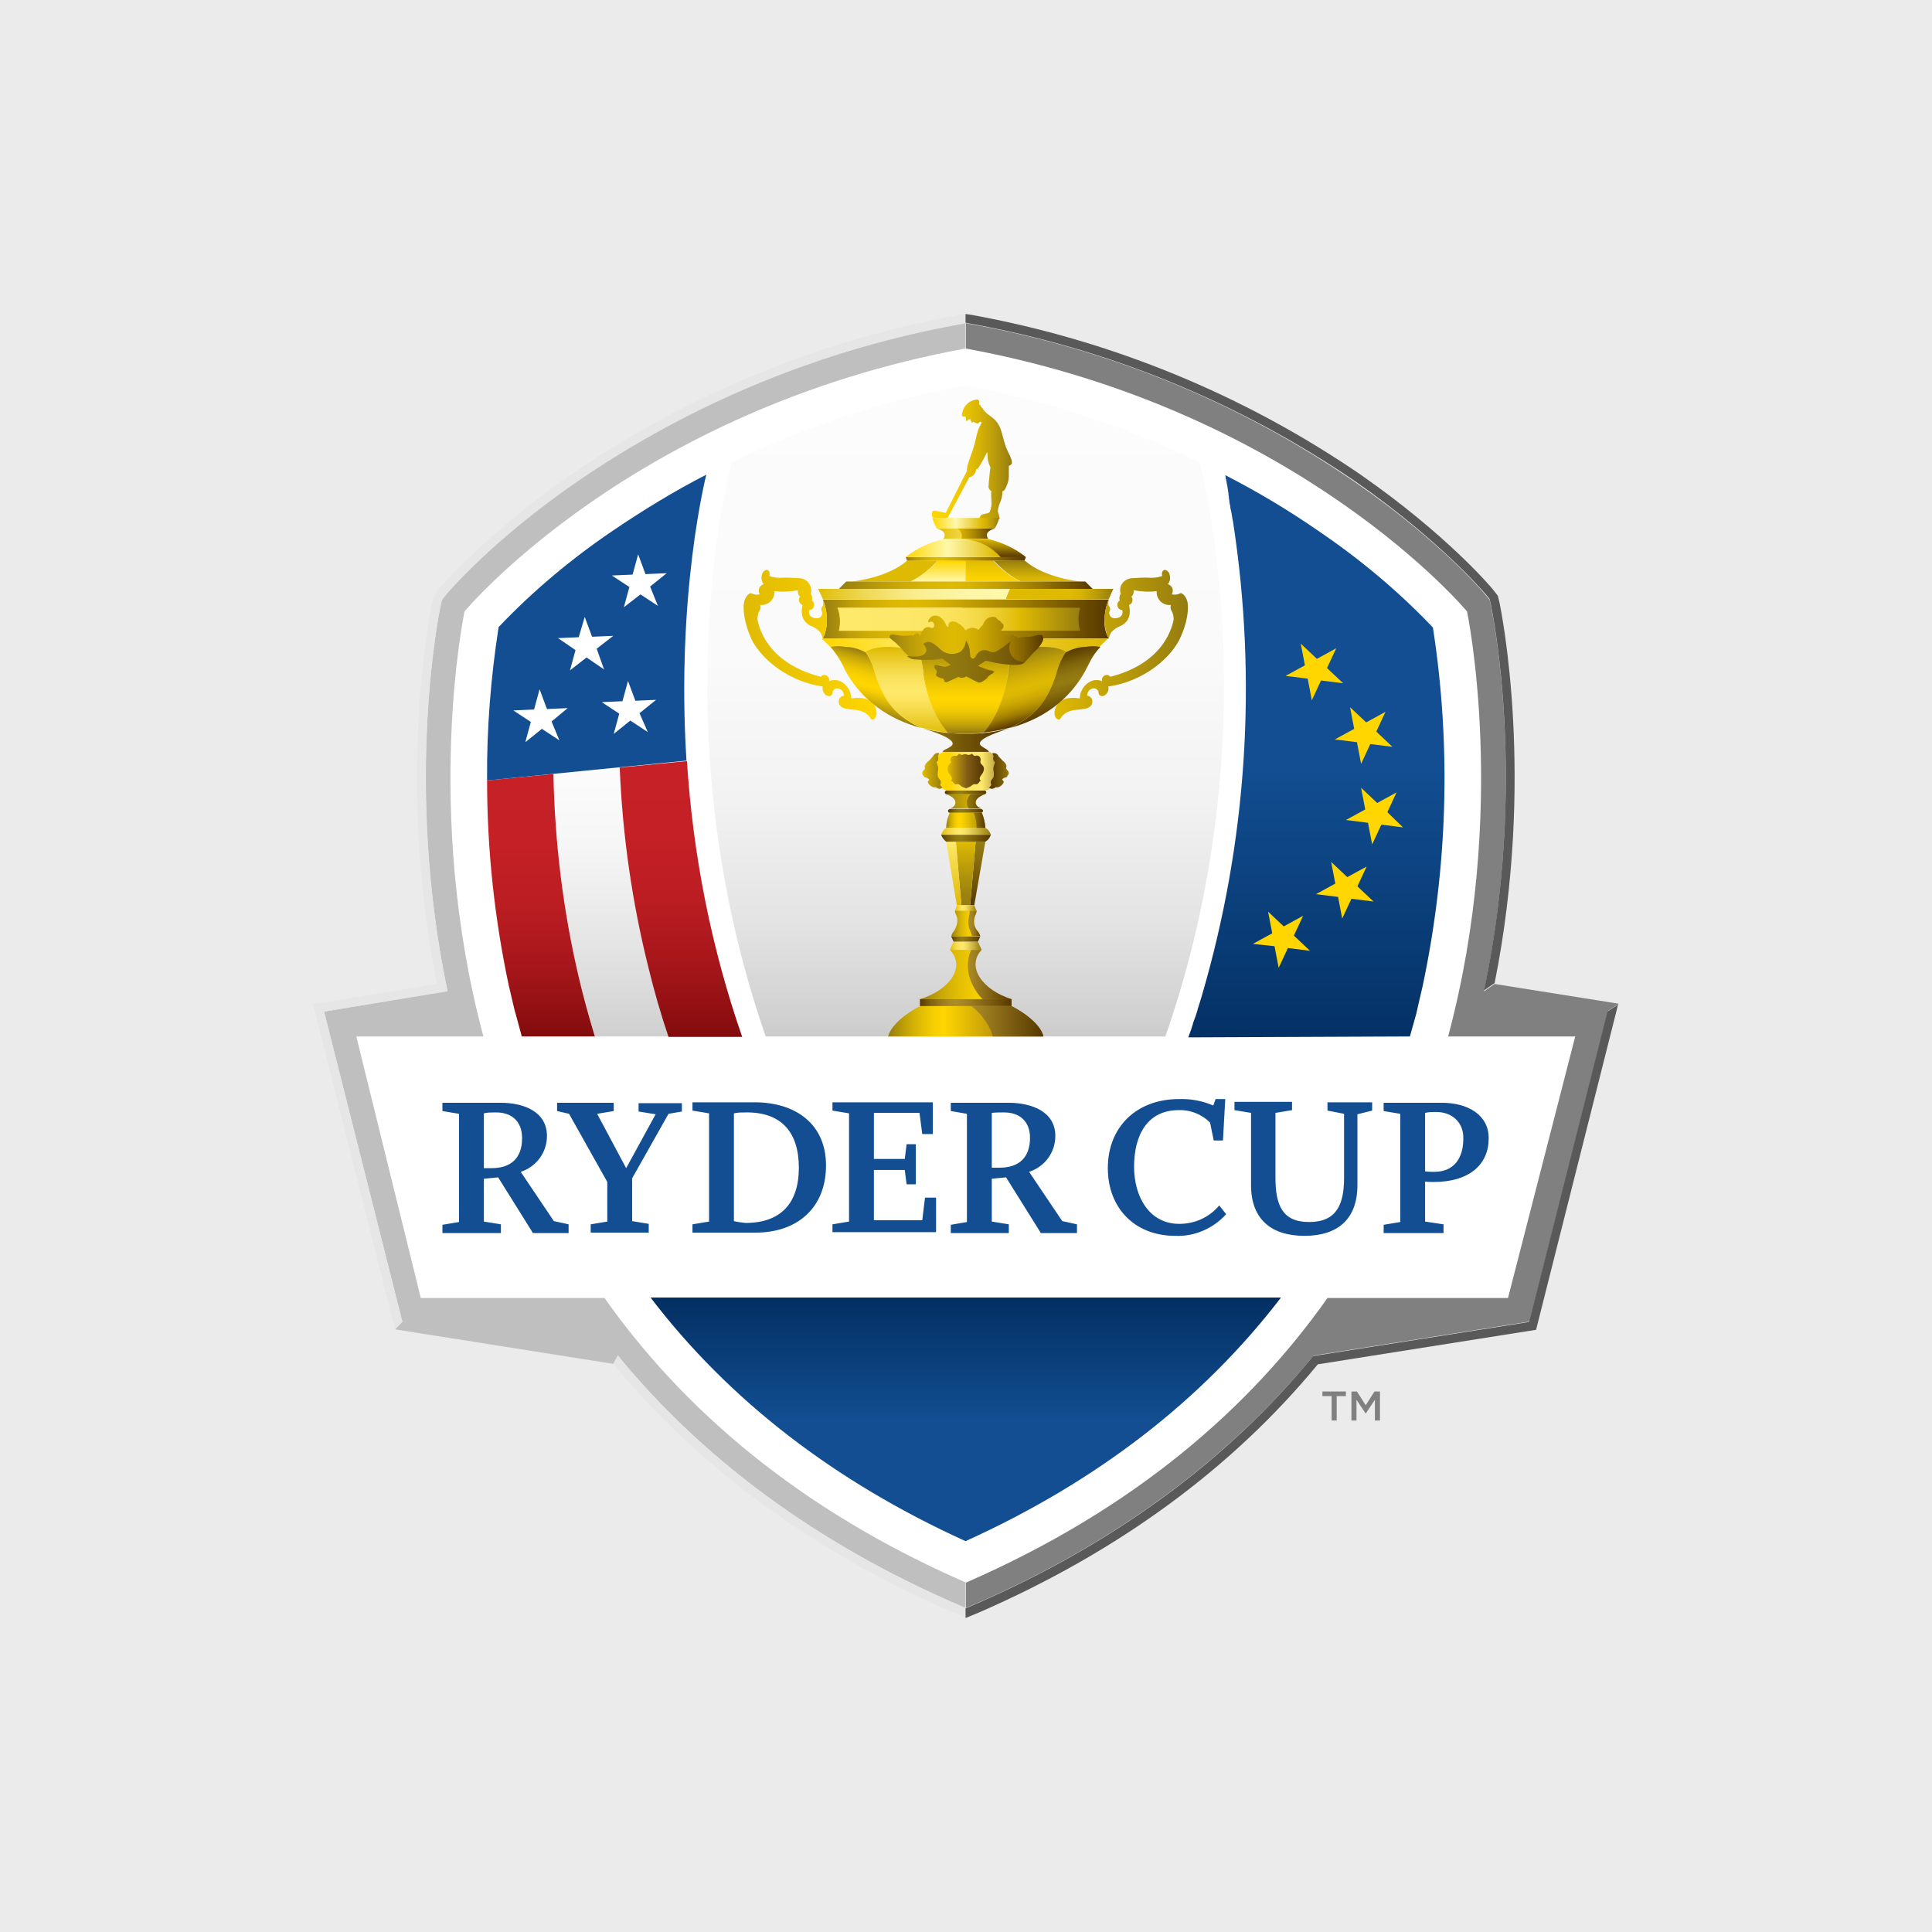 <?xml version="1.0" encoding="UTF-8" standalone="no"?><!DOCTYPE svg PUBLIC "-//W3C//DTD SVG 1.1//EN" "http://www.w3.org/Graphics/SVG/1.1/DTD/svg11.dtd"><svg width="100%" height="100%" viewBox="0 0 800 800" version="1.1" xmlns="http://www.w3.org/2000/svg" xmlns:xlink="http://www.w3.org/1999/xlink" xml:space="preserve" xmlns:serif="http://www.serif.com/" style="fill-rule:evenodd;clip-rule:evenodd;stroke-linejoin:round;stroke-miterlimit:2;"><rect x="0" y="0" width="800" height="800" style="fill:#ebebeb;"/><g><path d="M398.093,134.004c-57.203,10.297 -111.546,32.606 -159.597,65.403c-35.276,24.597 -53.199,45.953 -53.962,46.907l-1.526,1.906l-0.572,2.479c-0.572,3.051 -15.254,73.411 2.861,159.598l-51.102,8.58l32.415,128.517l-3.051,3.051l90.382,14.301l1.906,-3.432c35.467,43.283 82.564,77.796 139.958,102.775l4.004,1.716l0,-532.182l-1.716,0.381Z" style="fill:#bfbfbf;fill-rule:nonzero;"/><path d="M618.898,407.436l-4.385,3.051c18.114,-86.186 3.432,-156.737 2.86,-159.597l-0.572,-2.479l-1.526,-1.907c-0.762,-0.953 -18.686,-22.309 -53.961,-46.716c-47.861,-32.987 -102.204,-55.296 -159.407,-65.593l-1.907,-0.381l0,531.991l4.004,-1.716c57.394,-24.979 104.301,-59.492 139.958,-102.775l89.428,-14.111l32.415,-128.517l4.576,-3.05l-51.483,-8.2Z" style="fill:#808080;fill-rule:nonzero;"/><path d="M253.941,564.746c35.847,43.284 82.945,77.796 140.339,102.775l5.529,2.288l0,-4.004l-4.004,-1.716c-57.394,-24.979 -104.491,-59.492 -139.958,-102.775l-1.906,3.432Z" style="fill:#e6e6e6;fill-rule:nonzero;"/><path d="M652.267,429.174l-52.627,-0c25.169,-94.005 7.818,-175.996 7.818,-175.996c0,-0 -69.407,-83.517 -207.649,-108.877c-138.051,25.36 -207.457,108.877 -207.457,108.877c0,-0 -17.352,81.991 7.817,175.996l-52.627,-0l26.695,108.305l76.081,0c32.034,45.381 79.703,87.33 149.682,117.839c69.979,-30.509 117.648,-72.458 149.682,-117.839l74.746,0l27.839,-108.305Z" style="fill:#fff;fill-rule:nonzero;"/><path d="M665.614,418.877l-32.415,128.517l-89.428,14.11c-35.466,43.284 -82.563,77.797 -139.957,102.776l-4.005,1.716l0,4.004l5.53,-2.288c57.394,-24.979 104.682,-59.492 140.339,-102.776l90.381,-14.3l33.941,-134.619l-4.386,2.86Z" style="fill:#595959;fill-rule:nonzero;"/><path d="M496.674,191.398c-30.699,-14.873 -63.305,-25.551 -96.865,-31.843c-33.559,6.292 -66.165,16.97 -96.864,31.843c-0.191,0.572 -30.127,110.212 14.11,237.776l165.509,0c44.428,-127.564 14.3,-237.204 14.11,-237.776Z" style="fill:url(#_Linear1);fill-rule:nonzero;"/><path d="M229.153,320.487c0.572,28.221 4.194,56.441 10.487,84.089c1.907,8.199 4.195,16.399 6.674,24.598l30.508,0c-3.051,-9.343 -5.72,-18.877 -8.199,-28.221c-6.865,-27.267 -10.869,-55.296 -12.013,-83.326l-27.457,2.86Z" style="fill:url(#_Linear2);fill-rule:nonzero;"/><path d="M210.657,408.008c0.762,3.242 1.525,6.484 2.288,9.725c0.191,0.763 0.381,1.525 0.572,2.098c0.763,2.86 1.525,5.529 2.288,8.389c0.191,0.382 0.191,0.572 0.191,0.954l30.318,0c-2.479,-8.199 -4.767,-16.399 -6.674,-24.598c-6.483,-27.648 -9.915,-55.678 -10.487,-84.089l-27.458,2.67c0,28.601 3.051,57.012 8.962,84.851Z" style="fill:url(#_Linear3);fill-rule:nonzero;"/><path d="M256.61,317.818c1.144,28.029 5.148,56.059 12.013,83.326c2.288,9.343 4.958,18.687 8.199,28.22l30.509,0c-12.776,-36.8 -20.403,-75.317 -22.882,-114.216l-27.839,2.67Z" style="fill:url(#_Linear4);fill-rule:nonzero;"/><path d="M397.331,130.381c-57.776,10.297 -112.5,32.988 -160.933,66.166c-35.847,24.978 -53.962,46.525 -54.724,47.478l-2.098,2.67l-0.762,3.432c-0.572,2.86 -14.873,72.076 2.097,157.309l-51.292,8.39l33.94,134.619l3.051,-3.242l-32.415,-128.326l51.102,-8.39c-17.924,-86.186 -3.433,-156.737 -2.861,-159.597l0.572,-2.479l1.526,-1.907c0.763,-0.953 18.686,-22.309 53.962,-46.716c47.86,-32.987 102.203,-55.296 159.597,-65.593l1.907,-0.381l0,-3.814l-2.669,0.381Z" style="fill:#e6e6e6;fill-rule:nonzero;"/><path d="M220.572,510.403l-14.301,-22.882l-5.911,0.572l0,17.733l7.055,1.144l0,3.623l-24.216,0l0,-3.432l6.865,-1.144l0,-44.809l-6.865,-1.144l0,-3.433l24.026,0c9.915,0 19.258,3.814 19.258,13.729c0,6.865 -4.386,12.776 -10.869,14.873l13.729,20.403l6.102,1.334l-0,3.623l-14.873,0l-0,-0.19Zm-15.636,-49.767c-1.525,0 -3.05,0 -4.576,0.381l-0,22.691l3.242,0c8.008,0 12.584,-4.195 12.584,-12.394c-0,-7.056 -4.385,-10.869 -11.25,-10.678Zm71.886,0.572l-15.064,26.695l-0,17.733l6.865,1.144l-0,3.623l-24.026,0l-0,-3.433l6.865,-1.144l-0,-16.398l-15.826,-28.22l-4.958,-1.144l-0,-3.433l23.453,0l-0,3.433l-6.864,1.144l12.013,22.5l12.203,-22.31l-7.055,-1.144l-0,-3.432l17.924,0l-0,3.432l-5.53,0.954Zm36.038,49.195l-26.123,0l0,-3.433l6.865,-1.144l0,-44.809l-6.865,-1.144l0,-3.432l25.742,0c17.161,0 29.555,9.152 29.555,26.123c0,17.542 -11.822,27.839 -29.174,27.839Zm-4.004,-49.767c-1.716,0 -3.432,0 -4.958,0.381l-0,44.619c1.526,0.381 3.051,0.572 4.767,0.762c14.682,0 22.119,-8.199 22.119,-22.881c0,-14.682 -7.246,-23.072 -21.928,-22.881Zm35.847,49.767l0,-3.433l6.865,-1.144l0,-44.809l-6.865,-1.144l0,-3.432l41.568,0l0,13.156l-4.385,0l-1.144,-8.771l-18.878,0l0,19.068l12.776,0l0.763,-6.102l3.813,0l0,16.589l-3.813,0l-0.763,-5.911l-12.776,0l0,20.784l20.022,0l1.144,-9.343l4.576,0l0,14.301l-42.903,0l0,0.191Zm86.187,0l-14.301,-22.882l-5.911,0.572l0,17.733l7.055,1.144l0,3.623l-24.025,0l0,-3.432l6.673,-1.144l0,-44.809l-6.673,-1.144l0,-3.433l23.834,0c9.916,0 19.45,3.814 19.45,13.729c0,6.865 -4.386,12.776 -10.869,14.873l13.729,20.403l6.101,1.334l0,3.623l-15.063,0l0,-0.19Zm-15.636,-49.767c-1.525,0 -3.051,0 -4.576,0.19l-0,22.691l3.241,0c8.009,0 12.585,-4.195 12.585,-12.394c-0,-6.865 -4.385,-10.678 -11.25,-10.487Zm71.314,51.101c-16.589,0 -27.839,-11.44 -27.839,-28.029c0,-17.352 12.203,-28.602 29.364,-28.602c4.958,-0.191 9.915,0.763 14.301,2.669l0.953,-2.669l4.005,0l-0.954,17.161l-3.813,0l-1.526,-7.436c-3.432,-3.433 -8.199,-5.339 -12.966,-5.149c-12.966,0 -18.496,10.297 -18.496,23.454c0,12.394 6.293,23.644 18.687,23.644c6.483,0 12.394,-2.67 16.589,-7.627l2.86,3.622c-5.339,5.911 -13.157,9.344 -21.165,8.962Zm75.508,-50.339l0,29.365c0,13.919 -8.008,20.974 -21.928,20.974c-13.919,0 -22.118,-7.055 -22.118,-20.974l0,-29.937l-6.865,-1.144l0,-3.432l23.835,0l0,3.432l-6.864,1.144l0,26.695c0,11.25 2.669,18.496 13.919,18.496c11.25,0 14.492,-7.055 14.492,-18.305l0,-26.504l-6.865,-1.335l0,-3.432l18.496,0l0,3.432l-6.102,1.525Zm31.653,28.03c-0.763,0 -2.86,0 -3.623,-0.191l0,16.589l7.627,1.144l0,3.623l-24.788,0l0,-3.432l6.864,-1.144l0,-44.809l-6.864,-1.144l0,-3.433l24.025,0c11.25,0 19.449,5.339 19.449,14.492c0.191,10.678 -7.627,18.305 -22.69,18.305Zm0.953,-28.983c-1.525,0 -3.051,0 -4.576,0.381l0,24.216c1.335,0.191 3.051,0.191 3.813,0.191c8.2,0 12.013,-5.72 12.013,-13.729c0.191,-6.673 -4.576,-11.059 -11.25,-11.059Z" style="fill:#124e91;fill-rule:nonzero;"/><path d="M215.805,428.411c0.191,0.381 0.191,0.572 0.191,0.953c-0.191,-0.381 -0.191,-0.762 -0.191,-0.953Z" style="fill:url(#_Linear5);fill-rule:nonzero;"/><path d="M620.996,249.936l-0.763,-3.241l-2.097,-2.67c-0.763,-0.953 -18.878,-22.5 -54.725,-47.478c-48.432,-33.178 -103.347,-55.678 -161.123,-66.166l-2.479,-0.381l0,3.623l1.907,0.381c57.203,10.297 111.547,32.606 159.598,65.403c35.275,24.597 53.199,45.953 53.961,46.716l1.526,1.907l0.572,2.478c0.572,3.051 15.254,73.411 -2.86,159.598l4.385,-3.051c16.971,-84.852 2.67,-154.068 2.098,-157.119Z" style="fill:#595959;fill-rule:nonzero;"/><path d="M583.814,429.174c0.953,-3.242 1.716,-6.293 2.669,-9.534l0.381,-1.716c0.763,-3.242 1.526,-6.674 2.289,-9.916c10.296,-48.813 11.822,-98.961 4.194,-148.156c-14.3,-15.064 -30.317,-28.411 -47.478,-40.043c-12.394,-8.58 -25.17,-16.207 -38.517,-23.072c0,-0 0,0.191 0.19,0.763l0,0.572c0,0.191 0.191,0.381 0.191,0.572l0,0.191c0,0.19 0,0.381 0.191,0.762c0.19,0.382 0,-0 0,0.191c0,0.191 0,0.572 0.19,0.763l0,0.191c0,0.381 0.191,0.572 0.191,0.953l0,0.191c0,0.381 0.191,0.762 0.191,1.144l0,0.19c0,0.382 0.19,0.763 0.19,1.335l0,0.191c0,0.381 0.191,0.953 0.191,1.335l0,0.19c0,0.572 0.191,0.954 0.191,1.526l0,0.19c0.19,0.572 0.19,1.144 0.381,1.716l0,0.191c0,0.572 0.191,1.144 0.382,1.907l0,0.191c0.19,0.572 0.19,1.334 0.381,1.906c0,0.763 0.191,1.335 0.381,2.098l0,0.19c10.106,65.594 5.721,132.522 -12.966,196.208c-0.572,1.907 -1.144,3.814 -1.716,5.53l0,0.19c-0.572,1.907 -1.144,3.623 -1.907,5.53l0,0.191c-0.572,1.907 -1.144,3.623 -1.907,5.529l0,0.191l91.717,-0.381Z" style="fill:url(#_Linear6);fill-rule:nonzero;"/><path d="M532.331,279.873l8.008,-4.386l-1.716,-8.962l6.674,6.293l8.008,-4.386l-3.813,8.199l6.673,6.293l-9.152,-1.144l-3.814,8.199l-1.716,-8.962l-9.152,-1.144Zm29.555,27.458l1.716,8.961l3.813,-8.199l9.153,1.144l-6.674,-6.292l3.814,-8.199l-8.009,4.385l-6.674,-6.292l1.717,8.962l-8.009,4.385l9.153,1.145Zm4.576,33.368l1.716,8.962l3.814,-8.199l8.961,1.144l-6.483,-6.292l3.814,-8.2l-8.009,4.386l-6.673,-6.292l1.716,8.961l-8.009,4.386l9.153,1.144Zm-12.394,30.699l1.716,8.962l3.813,-8.199l9.153,1.144l-6.674,-6.292l3.814,-8.199l-8.009,4.385l-6.673,-6.292l1.716,8.962l-8.009,4.385l9.153,1.144Zm-26.314,20.403l1.716,8.962l3.814,-8.199l9.152,1.144l-6.673,-6.293l3.813,-8.199l-8.008,4.386l-6.483,-6.102l1.716,8.962l-8.009,4.385l8.962,0.954Z" style="fill:#ffd600;fill-rule:nonzero;"/><path d="M399.809,638.157c54.344,-24.598 98.199,-58.538 130.615,-100.869l-261.038,0c32.415,42.521 76.271,76.271 130.423,100.869Z" style="fill:url(#_Linear7);fill-rule:nonzero;"/><path d="M292.458,196.547c-13.348,6.864 -26.123,14.682 -38.517,23.072c-17.161,11.631 -33.178,24.978 -47.479,40.042c-3.242,20.975 -4.958,42.14 -4.767,63.496l82.563,-8.199c-4.385,-69.407 8.2,-118.221 8.2,-118.411Z" style="fill:#124e91;fill-rule:nonzero;"/><path d="M231.631,306.568l-7.245,-4.767l-6.865,5.53l2.288,-8.39l-7.245,-4.767l8.58,-0.382l2.288,-8.389l3.051,8.199l8.581,-0.382l-6.674,5.53l3.241,7.818Zm33.178,-11.25l6.865,-5.53l-8.581,0.381l-3.051,-8.199l-2.288,8.39l-8.58,0.382l7.245,4.766l-2.288,8.39l6.865,-5.529l7.246,4.767l-3.433,-7.818Zm-17.733,-26.695l6.865,-5.339l-8.772,0.381l-3.05,-8.199l-2.479,8.39l-8.581,0.381l7.246,4.958l-2.288,8.39l6.864,-5.339l7.246,4.957l-3.051,-8.58Zm22.119,-25.742l6.864,-5.529l-8.771,0.381l-3.051,-8.199l-2.288,8.39l-8.58,0.381l7.245,4.767l-2.288,8.39l6.865,-5.339l7.245,4.767l-3.241,-8.009Z" style="fill:#fff;fill-rule:nonzero;"/><path d="M457.394,256.801c0,-3.051 0.572,-5.911 1.716,-8.581l-118.411,0c1.144,2.67 1.716,5.721 1.716,8.581c0,2.669 -0.572,5.339 -1.716,7.627l118.411,0c-1.335,-2.479 -1.907,-4.958 -1.716,-7.627Z" style="fill:url(#_Linear8);fill-rule:nonzero;"/><path d="M491.525,248.602c-0.381,-1.144 -1.716,-3.433 -3.05,-2.86c-0.954,0.572 -2.098,0.572 -3.242,0.381c0.763,-1.526 0.381,-3.242 -1.144,-4.004c-0.191,-0.191 -0.381,-0.191 -0.572,-0.191c0.763,-0.763 1.144,-2.097 0.953,-3.242c-0.19,-1.525 -0.953,-2.478 -1.906,-2.669c-0.954,-0.191 -1.717,0.763 -1.335,2.479c-1.526,0.572 -3.051,0.762 -4.576,0.762c-2.861,-0.19 -5.53,0 -8.39,0.191c-2.67,0.382 -4.767,2.67 -4.386,5.53c-0,0.381 0.191,0.763 0.191,0.953c-0.572,0.763 -0.763,1.907 -0.382,2.67c-0.762,0.572 -1.144,1.334 -0.953,2.288c0.191,0.953 0.953,1.716 1.907,1.716c0.381,0.763 0.191,1.716 -0.382,2.479c-1.144,1.144 -4.576,1.716 -4.957,-1.144c-0.191,-0.763 0.572,-0.954 0.381,-1.907c-0.19,-1.335 -1.144,-0.572 -0.572,-3.814c-1.144,2.67 -1.716,5.721 -1.716,8.581c-0,2.669 0.572,5.339 1.716,7.627c0.191,-0.953 0.572,-1.716 0.954,-2.479c1.144,-1.335 2.478,-2.288 4.194,-2.86c1.335,-0.763 4.577,-2.67 3.242,-8.581c0.572,-0.19 1.144,-0.762 1.335,-1.334c0.19,-0.763 0.19,-1.526 -0.382,-2.098c0.763,-0.572 1.144,-1.716 0.954,-2.669c3.241,0.572 6.292,0.762 9.534,0.381c-0.191,2.86 1.906,5.53 4.957,5.72l0.954,0c-0.191,0.573 -0.191,1.335 -0,1.907c0.762,1.144 1.144,2.67 1.144,4.004c-0.382,1.907 -3.051,17.924 -26.314,23.835c-0.381,-0.572 -0.763,-0.762 -1.335,-0.762c-1.144,0 -2.097,0.953 -2.097,2.097c-0,0.191 -0,0.381 0.191,0.572c-4.005,-2.097 -9.153,1.716 -9.344,7.055c-0,0 -4.576,-0.953 -7.245,0.763c-4.005,2.479 -3.623,6.674 -2.288,7.627c1.334,0.953 1.525,-0.191 2.097,-0.953c1.335,-1.526 3.432,-2.479 5.53,-2.67c3.241,-0.381 5.529,-0.381 6.673,-1.907c0.763,-1.144 0.572,-2.86 -0.572,-3.623c-0.381,-0.19 -0.762,-0.381 -1.144,-0.381c-0,-1.525 1.144,-3.051 2.86,-3.051l0.191,0c0.954,0.191 1.716,0.954 1.716,1.907c-0,0.763 0.763,1.335 1.526,1.335c0.19,0 0.381,-0.191 0.762,-0.191c1.335,-0.763 2.098,-2.288 1.716,-3.814c13.539,-1.906 24.598,-10.487 29.174,-18.877c3.623,-7.055 4.386,-13.728 3.432,-16.779Z" style="fill:url(#_Linear9);fill-rule:nonzero;"/><path d="M308.284,248.602c0.381,-1.144 1.716,-3.433 3.051,-2.86c0.953,0.572 2.097,0.572 3.241,0.381c-0.762,-1.526 -0.381,-3.242 1.144,-4.004c0.191,-0.191 0.382,-0.191 0.572,-0.191c-0.762,-0.763 -1.144,-2.097 -0.953,-3.242c0.191,-1.525 0.953,-2.478 1.907,-2.669c0.953,-0.191 1.716,0.763 1.335,2.479c1.525,0.572 3.05,0.762 4.576,0.762c2.86,-0.19 5.529,0 8.39,0.191c2.669,0.382 4.576,2.86 4.385,5.53c0,0.381 -0.19,0.763 -0.19,0.953c0.572,0.763 0.762,1.907 0.381,2.67c0.763,0.572 1.144,1.334 0.953,2.288c-0.19,0.953 -0.953,1.716 -1.907,1.716c-0.381,0.763 -0.19,1.716 0.382,2.479c1.144,1.144 4.576,1.716 4.957,-1.144c0,-0.763 -0.572,-0.954 -0.381,-1.907c0.191,-1.335 1.144,-0.572 0.572,-3.814c1.144,2.67 1.716,5.721 1.716,8.581c0,2.669 -0.572,5.339 -1.716,7.627c-0.191,-0.953 -0.572,-1.716 -0.953,-2.479c-1.144,-1.335 -2.479,-2.288 -4.195,-2.86c-1.335,-0.763 -4.576,-2.67 -3.242,-8.581c-0.572,-0.19 -1.144,-0.762 -1.334,-1.334c-0.382,-0.763 -0.191,-1.526 0.381,-2.098c-0.763,-0.572 -1.144,-1.716 -0.953,-2.669c-3.242,0.572 -6.484,0.762 -9.725,0.381c0.191,2.86 -1.907,5.53 -4.958,5.72l-0.953,0c0.191,0.573 0.191,1.335 0,1.907c-0.763,1.144 -1.144,2.67 -1.144,4.004c0.381,1.907 3.051,17.924 26.313,23.835c0.382,-0.572 0.763,-0.762 1.335,-0.762c1.144,0 2.098,0.953 2.098,2.097c0,0.191 0,0.381 -0.191,0.572c4.004,-2.097 9.153,1.716 9.343,7.055c0,0 4.576,-0.953 7.246,0.763c4.004,2.479 3.623,6.674 2.288,7.627c-1.335,0.953 -1.525,-0.191 -2.097,-0.953c-1.335,-1.526 -3.433,-2.479 -5.53,-2.67c-3.242,-0.381 -5.53,-0.381 -6.674,-1.907c-0.762,-1.144 -0.572,-2.86 0.572,-3.623c0.382,-0.19 0.763,-0.381 1.144,-0.381c0,-1.525 -1.144,-3.051 -2.86,-3.051l-0.191,0c-0.953,0.191 -1.716,0.954 -1.716,1.907c0,0.763 -0.762,1.335 -1.525,1.335c-0.191,0 -0.381,-0.191 -0.763,-0.191c-1.334,-0.763 -2.097,-2.288 -1.716,-3.814c-13.538,-1.906 -24.597,-10.487 -29.174,-18.877c-3.432,-7.055 -4.194,-13.728 -3.241,-16.779Z" style="fill:url(#_Linear10);fill-rule:nonzero;"/><path d="M391.992,327.352c0,-0 -6.484,-2.098 -6.484,-8.39c0.191,-3.242 1.907,-6.102 4.958,-7.627l19.259,-0c2.86,1.525 4.767,4.385 4.957,7.627c0,6.292 -6.483,8.39 -6.483,8.39l-16.207,-0Z" style="fill:url(#_Linear11);fill-rule:nonzero;"/><path d="M377.119,240.784c4.195,-2.098 8.008,-5.148 11.059,-8.581l-12.585,0c-8.39,7.246 -22.881,8.581 -22.881,8.581l24.407,0Z" style="fill:#dfba03;fill-rule:nonzero;"/><path d="M399.809,240.784l0,-8.581l-11.631,0c-3.051,3.623 -6.864,6.483 -11.059,8.581l22.69,0Z" style="fill:url(#_Linear12);fill-rule:nonzero;"/><path d="M399.809,240.784l0,-8.581l11.632,0c3.051,3.623 6.864,6.483 11.059,8.581l-22.691,0Z" style="fill:url(#_Linear13);fill-rule:nonzero;"/><path d="M422.691,240.784c-4.195,-2.098 -8.009,-5.148 -11.06,-8.581l12.776,0c8.39,7.246 22.881,8.581 22.881,8.581l-24.597,0Z" style="fill:url(#_Linear14);fill-rule:nonzero;"/><path d="M406.483,336.504c0.953,1.907 1.335,4.195 1.525,6.293l-16.207,0c0,-2.098 0.572,-4.386 1.525,-6.293l13.157,0Z" style="fill:url(#_Linear15);fill-rule:nonzero;"/><path d="M386.081,214.28l-0.191,-1.335c0,-0.381 0,-0.763 0.191,-1.144c0.19,-0.382 0.572,-0.382 1.906,-0.191c0.954,0.191 3.623,0.763 3.623,0.763c1.144,-2.288 8.771,-17.352 8.771,-17.352c0,0 -0.381,-1.144 1.526,-6.102c2.288,-6.101 2.097,-8.389 3.432,-11.631c0.381,-0.763 0.763,-1.525 1.144,-2.288c0,0 -0.381,-0.381 -0.572,-0.381c-0.191,0 -0.763,0.762 -1.144,0.762c-0.572,-0.19 -1.144,-0.381 -1.716,-0.762c0,0 -0.382,0.381 -0.572,0.381c-0.191,0 -0.382,-0.763 -0.572,-1.144c-0.191,-0.191 -0.191,-0.381 -0.382,-0.381c0,0 -1.334,1.144 -1.525,0.762l0,-1.334l-0.572,-0.572c0,0 -0.763,0.572 -0.953,0c0,-0.191 -0.191,-0.382 -0.191,-0.573c0.191,-1.525 0.763,-3.05 1.907,-4.194c0.762,-0.954 1.906,-1.526 3.051,-1.907c1.334,-0.382 1.906,-0.191 2.097,0.19c0.191,0.382 0.191,0.763 0,1.145l0.191,0.572c0,0 0.572,0.19 0.572,0.572c0,0.381 0.381,0.381 0.762,0.953c0.572,1.144 1.526,1.907 2.479,2.669c1.335,0.954 2.67,1.907 3.623,3.242c2.288,3.242 2.098,7.246 4.386,12.013c1.906,3.623 1.906,4.957 1.334,5.339c-0.19,0.19 -0.572,0.381 -0.953,0.572l0,4.195c0,2.097 -0.763,4.004 -1.716,5.72c-0.191,0.191 -0.572,0.572 -0.953,0.572c0,1.525 -0.191,2.86 -0.763,4.195c-0.572,1.335 -0.954,2.479 -1.144,4.004c0,0.572 0.762,1.907 0.762,3.242l-8.389,0c0,0 0.19,-1.335 0.953,-1.716c1.335,-0.572 3.051,-0.382 3.432,-1.335c0.572,-1.526 0.763,-3.242 0.572,-4.958c-0.19,-2.669 0,-3.432 0,-3.432c-0.762,-0.572 -1.334,-1.335 -1.144,-2.288c0,-1.335 0.763,-7.627 0.763,-7.627c-0.572,-1.144 -0.953,-2.288 -1.144,-3.623c0,-0.954 0,-1.716 -0.191,-2.67c-1.144,2.289 -2.288,4.386 -3.623,6.483c-0.19,0.382 -0.572,0.572 -0.953,0.572c0,0.763 -0.381,1.717 -0.953,2.289c-0.382,0.572 -1.145,0.953 -1.907,1.144l-9.153,17.161l-6.101,-0.572Z" style="fill:url(#_Linear16);fill-rule:nonzero;"/><path d="M387.987,218.856c-0.953,-1.335 -1.525,-2.86 -1.906,-4.386l27.648,0c-0.382,1.526 -0.954,3.051 -1.907,4.386l-23.835,0Z" style="fill:url(#_Linear17);fill-rule:nonzero;"/><path d="M404.004,348.517l-2.288,26.314l1.716,0l4.576,-26.314l-4.004,0Z" style="fill:url(#_Linear18);fill-rule:nonzero;"/><path d="M398.093,374.831l-2.288,-26.314l8.199,0l-2.288,26.314l-3.623,0Z" style="fill:url(#_Linear19);fill-rule:nonzero;"/><path d="M395.805,348.517l2.288,26.314l-1.907,0l-4.385,-26.314l4.004,0Z" style="fill:url(#_Linear20);fill-rule:nonzero;"/><path d="M404.386,377.309l-0.954,-2.478l-7.246,0l-0.762,2.478l8.962,0Z" style="fill:url(#_Linear21);fill-rule:nonzero;"/><path d="M393.326,393.326l1.526,-3.432l10.106,0l1.525,3.432l-13.157,0Z" style="fill:url(#_Linear22);fill-rule:nonzero;"/><path d="M389.703,345.657l20.594,0c-0.382,-1.144 -1.144,-2.288 -2.289,-2.86l-16.207,0c-0.954,0.572 -1.716,1.716 -2.098,2.86Z" style="fill:url(#_Linear23);fill-rule:nonzero;"/><path d="M432.034,429.174c0,-0 -0.572,-5.911 -13.157,-12.585l-37.945,-0c-12.394,6.674 -13.157,12.585 -13.157,12.585l64.259,-0Z" style="fill:url(#_Linear24);fill-rule:nonzero;"/><path d="M380.932,413.729c12.394,-3.814 19.068,-13.348 12.394,-20.403l12.966,0c-6.483,6.865 0.191,16.589 12.394,20.403l-37.754,0Z" style="fill:url(#_Linear25);fill-rule:nonzero;"/><path d="M404.767,385.508c-1.144,-1.334 -1.716,-3.241 -1.335,-5.148c0.191,-1.335 0.954,-2.097 0.954,-3.241l-8.962,0c0,1.144 0.762,1.906 0.953,3.241c0.191,1.716 -0.381,3.623 -1.335,5.148c-0.572,0.573 -0.953,1.335 -1.144,2.289l12.013,0c-0.191,-0.954 -0.572,-1.716 -1.144,-2.289Z" style="fill:url(#_Linear26);fill-rule:nonzero;"/><path d="M404.004,332.309c0,-2.288 3.814,-3.432 3.814,-3.432l-16.017,0c0,0 3.813,1.144 3.813,3.432c0,1.907 -2.288,2.479 -2.288,2.479l12.966,0c0.191,0 -2.288,-0.572 -2.288,-2.479Z" style="fill:url(#_Linear27);fill-rule:nonzero;"/><path d="M411.822,218.856l-23.835,0c0,0 4.767,1.144 2.67,4.195l18.496,0c-2.098,-3.051 2.669,-4.195 2.669,-4.195Z" style="fill:url(#_Linear28);fill-rule:nonzero;"/><path d="M424.216,232.203l-48.623,0l-0.572,-1.525l49.767,0l-0.572,1.525Z" style="fill:url(#_Linear29);fill-rule:nonzero;"/><path d="M375.021,230.678c4.576,-3.623 9.915,-6.102 15.636,-7.436l18.496,0c5.72,1.334 11.059,3.813 15.635,7.436l-49.767,0Z" style="fill:url(#_Linear30);fill-rule:nonzero;"/><path d="M399.809,303.708c-2.478,0 -4.957,-0.191 -7.436,-0.382c-3.814,-0.381 -7.437,-1.144 -11.25,-2.097c-13.157,-3.623 -24.026,-11.06 -30.89,-23.263c-1.716,-3.813 -3.814,-7.246 -6.483,-10.297l-3.432,-3.241l118.411,0l-3.242,3.241c-3.623,4.386 -4.195,6.293 -6.483,10.297c-6.673,12.203 -17.733,19.64 -30.89,23.263c-3.622,0.953 -7.436,1.716 -11.25,2.097c-1.906,0.382 -4.576,0.382 -7.055,0.382Z" style="fill:url(#_Linear31);fill-rule:nonzero;"/><path d="M449.386,240.784l-98.962,0l-3.051,3.051l105.063,0l-3.05,-3.051Z" style="fill:url(#_Linear32);fill-rule:nonzero;"/><path d="M418.114,243.835l-1.716,4.195l42.712,0l1.907,-4.195l-42.903,0Z" style="fill:url(#_Linear33);fill-rule:nonzero;"/><path d="M406.483,336.504c0,0 0.572,-0.19 0.572,-0.762c0,-0.573 -0.763,-0.763 -0.763,-0.763l-12.966,0c0,0 -0.762,0.19 -0.762,0.763c0,0.381 0.19,0.762 0.572,0.762l13.347,0Z" style="fill:url(#_Linear34);fill-rule:nonzero;"/><path d="M393.898,387.797l0.954,2.097l10.106,0l0.953,-2.097l-12.013,0Z" style="fill:url(#_Linear35);fill-rule:nonzero;"/><path d="M389.703,345.657l20.594,0c-0.382,1.144 -1.144,2.288 -2.289,2.86l-16.207,0c-0.954,-0.763 -1.716,-1.716 -2.098,-2.86Z" style="fill:url(#_Linear36);fill-rule:nonzero;"/><path d="M407.818,328.877c0,0 0.572,-0.191 0.572,-0.763c0,-0.572 -0.572,-0.762 -0.572,-0.762l-16.017,0c0,0 -0.572,0.19 -0.572,0.762c0,0.572 0.572,0.763 0.572,0.763l16.017,0Z" style="fill:url(#_Linear37);fill-rule:nonzero;"/><path d="M390.275,311.335l19.259,0c-0.381,-0.572 -0.763,-0.954 -1.144,-1.144c-1.335,-0.763 -2.67,-1.526 -2.67,-2.288c-0,-2.479 9.153,-5.339 12.394,-6.293c-11.822,3.051 -24.216,3.051 -36.038,0c3.242,0.954 12.394,3.814 12.394,6.293c-0,0.953 -1.334,1.525 -2.669,2.288c-0.763,0.19 -1.144,0.572 -1.526,1.144Z" style="fill:url(#_Linear38);fill-rule:nonzero;"/><path d="M338.792,243.835l1.907,4.195l75.699,0l1.716,-4.195l-79.322,0Z" style="fill:url(#_Linear39);fill-rule:nonzero;"/><path d="M399.809,303.708c-2.478,0 -4.957,-0.191 -7.436,-0.382c-3.814,-0.381 -7.437,-1.144 -11.25,-2.097c-13.157,-3.623 -24.026,-11.06 -30.89,-23.263c-1.716,-3.813 -3.814,-7.246 -6.483,-10.297l-3.432,-3.241l66.737,0l-1.144,3.051c0,0 4.004,35.657 0.953,35.847c-1.906,0.382 -4.576,0.382 -7.055,0.382Z" style="fill:url(#_Linear40);fill-rule:nonzero;"/><path d="M398.284,251.653l-51.483,0c1.144,3.05 1.335,6.292 0.572,9.533l53.199,0c0,-3.432 -0.763,-6.673 -2.288,-9.533Z" style="fill:url(#_Linear41);fill-rule:nonzero;"/><path d="M447.288,251.653l-100.487,0c1.144,3.05 1.335,6.292 0.572,9.533l99.915,0c-0.953,-3.241 -0.953,-6.483 0,-9.533Z" style="fill:url(#_Linear42);fill-rule:nonzero;"/><path d="M407.246,303.326c0,0 7.436,-7.436 9.915,-23.262c0.191,-2.861 0.763,-5.911 1.525,-8.772c0,0 -4.576,-4.195 -18.877,-4.195c-14.301,0 -18.877,4.195 -18.877,4.195c0.763,2.861 1.335,5.721 1.526,8.772c2.478,15.826 9.915,23.453 9.915,23.453c2.479,0.191 4.958,0.381 7.436,0.381c2.479,0 5.149,-0.19 7.437,-0.572Z" style="fill:url(#_Linear43);fill-rule:nonzero;"/><path d="M358.432,270.148c1.907,2.67 3.242,5.911 4.004,9.153c3.623,11.631 8.962,17.352 18.878,22.118c-13.157,-3.622 -24.026,-11.059 -30.89,-23.262c-1.716,-3.814 -3.814,-7.246 -6.483,-10.297c2.097,-0.381 4.195,-0.381 6.101,0c3.051,0 5.911,0.954 8.39,2.288" style="fill:url(#_Linear44);fill-rule:nonzero;"/><path d="M392.564,303.326c-3.814,-0.381 -7.437,-1.144 -11.25,-2.097c-9.916,-4.767 -15.064,-10.487 -18.878,-22.119c-0.762,-3.241 -2.097,-6.292 -4.004,-9.152c0,0 2.288,-2.098 9.725,-2.098c4.576,0 8.962,1.144 12.775,3.242c0.763,2.86 1.335,5.72 1.526,8.771c2.478,16.017 10.106,23.453 10.106,23.453Z" style="fill:url(#_Linear45);fill-rule:nonzero;"/><path d="M441.186,270.148c-1.906,2.67 -3.241,5.911 -4.004,9.153c-3.623,11.631 -8.962,17.352 -18.877,22.118c13.157,-3.622 24.026,-11.059 30.89,-23.262c2.288,-4.195 2.669,-6.102 6.483,-10.297c-2.097,-0.381 -4.195,-0.381 -6.102,0c-2.86,0 -5.72,0.954 -8.39,2.288" style="fill:url(#_Linear46);fill-rule:nonzero;"/><path d="M407.246,303.326c3.813,-0.381 7.627,-1.144 11.25,-2.097c9.915,-4.767 15.063,-10.487 18.877,-22.119c0.763,-3.241 2.097,-6.292 4.004,-9.152c0,0 -2.288,-2.098 -9.724,-2.098c-4.577,0 -8.962,1.144 -12.776,3.242c-0.763,2.86 -1.335,5.72 -1.525,8.771c-2.67,16.017 -10.106,23.453 -10.106,23.453Z" style="fill:url(#_Linear47);fill-rule:nonzero;"/><path d="M411.822,218.856l-15.445,0c1.526,0.763 2.288,2.669 1.716,4.195l11.06,0c-2.098,-3.051 2.669,-4.195 2.669,-4.195Z" style="fill:url(#_Linear48);fill-rule:nonzero;"/><path d="M414.301,230.678c-4.195,-4.767 -10.106,-7.436 -16.208,-7.436l11.06,0c5.72,1.334 11.059,3.813 15.635,7.436l-10.487,0Z" style="fill:url(#_Linear49);fill-rule:nonzero;"/><path d="M406.483,336.504c0.953,1.907 1.335,4.195 1.525,6.293l-3.622,0c0,-2.098 -0.382,-4.386 -1.144,-6.293l3.241,0Z" style="fill:url(#_Linear50);fill-rule:nonzero;"/><path d="M411.059,429.174l20.975,-0c0,-0 -0.572,-5.911 -13.157,-12.585l-16.589,-0c0,-0 7.055,5.339 8.771,12.585Z" style="fill:url(#_Linear51);fill-rule:nonzero;"/><rect x="380.932" y="413.729" width="37.945" height="2.86" style="fill:url(#_Linear52);"/><path d="M406.864,413.729c-0,0 -9.533,-8.962 -4.767,-20.403l4.386,0c-6.483,6.865 0.191,16.589 12.394,20.403l-12.013,0Z" style="fill:url(#_Linear53);fill-rule:nonzero;"/><path d="M404.767,385.508c-1.144,-1.334 -1.716,-3.241 -1.335,-5.148c0.191,-1.335 0.954,-2.097 0.954,-3.241l-2.861,0c0,1.906 -0.572,2.86 -0.572,4.767c0,2.478 0.954,3.432 1.526,5.72l3.432,0c-0.191,-0.572 -0.572,-1.525 -1.144,-2.098Z" style="fill:url(#_Linear54);fill-rule:nonzero;"/><path d="M404.004,332.309c0,-2.288 3.814,-3.432 3.814,-3.432l-5.911,0c-1.716,1.526 -2.098,4.004 -0.763,5.911l5.148,0c0.191,0 -2.288,-0.572 -2.288,-2.479Z" style="fill:url(#_Linear55);fill-rule:nonzero;"/><path d="M399.619,312.288c0.953,0 0.953,0.572 2.097,0.191c0.191,0 0.381,-0.191 0.572,-0.382c0.572,0.191 0.763,0.763 1.335,0.954c0.763,-0.382 1.907,-0.191 2.288,0.763c0.191,0.572 0.191,1.144 0,1.716c0.191,1.144 1.335,1.144 1.525,2.669c0,1.907 -1.334,2.67 -1.716,3.814c-0.19,0.381 0,0.953 0.382,1.334c-0.191,0.191 -0.382,0.191 -0.572,0.382c-0.191,0.19 -0.382,0.763 -0.954,0.953c-0.572,0.191 -0.762,0 -0.953,0c-0.191,0 -0.572,0 -1.526,0.763c-0.953,0.763 -1.716,0.572 -2.097,1.144c-0.191,-0.572 -1.335,-0.381 -2.097,-1.144c-0.763,-0.763 -1.145,-0.763 -1.526,-0.763c-0.381,0 -0.572,0.191 -0.953,0c-0.382,-0.19 -0.572,-0.572 -0.954,-0.953c-0.19,-0.191 -0.381,-0.382 -0.762,-0.382c0.381,-0.381 0.572,-0.762 0.381,-1.334c-0.381,-1.144 -1.716,-1.907 -1.716,-3.814c0,-1.716 1.144,-1.716 1.525,-2.669c-0.572,-0.763 -0.381,-1.716 0.382,-2.288c0.572,-0.382 1.144,-0.382 1.716,-0.191c0.572,-0.191 0.762,-0.763 1.335,-0.954c0,0 0,0.191 0.572,0.382c0.572,0.381 0.762,-0.191 1.716,-0.191Z" style="fill:url(#_Linear56);fill-rule:nonzero;"/><path d="M387.225,312.097c-0.382,0.191 -0.763,0.763 -0.954,1.145c-0.763,0.762 -1.335,1.716 -2.288,2.288c-0.572,0.572 -0.953,1.144 -1.144,1.906c0,0.191 0.191,0.382 0.191,0.572c0,0.191 -0.191,0.382 -0.382,0.763c-0.381,0.382 -0.762,0.763 -0.762,1.335c0,0.381 0.19,0.953 0.572,1.144c0,0.191 0.19,0.381 0.381,0.572c0.381,0.191 0.572,0 1.144,0.381c0.572,0.382 0.763,0.572 0.763,0.763c0,0.191 -0.382,0.191 -0.572,0.763c0,0.763 1.334,2.097 2.479,2.288l0.953,0c0.763,0.763 1.907,0.763 2.669,0.191c-0.381,-0.382 -0.762,-0.763 -0.953,-1.335c0.191,-0.381 0.381,-0.763 0.191,-1.335c0,-0.572 -0.954,-1.144 -1.144,-1.907c-0.382,-1.906 0.381,-2.669 0,-4.195c-0.191,-0.572 -0.382,-1.334 -0.572,-1.906c0.572,-0.382 0.762,-0.763 0.762,-1.526c0,-0.572 -0.381,-0.762 0,-1.335c0.191,-0.19 0.191,-0.381 0.382,-0.762c-0.572,-0.191 -1.144,-0.191 -1.716,0.19Z" style="fill:url(#_Linear57);fill-rule:nonzero;"/><path d="M412.585,312.097c0.381,0.191 0.762,0.763 0.953,1.145c0.763,0.762 1.526,1.716 2.288,2.288c0.572,0.572 0.954,1.144 0.954,1.906c-0,0.191 -0.191,0.382 -0.191,0.572c-0,0.191 0.191,0.382 0.381,0.763c0.382,0.382 0.763,0.763 0.763,1.335c-0,0.381 -0.191,0.763 -0.572,1.144c-0,0.191 -0.191,0.381 -0.381,0.572c-0.191,0.191 -0.572,0 -1.144,0.381c-0.572,0.382 -0.763,0.572 -0.572,0.763c0.19,0.191 0.381,0.191 0.572,0.763c-0,0.763 -1.335,2.097 -2.479,2.288l-0.954,0c-0.762,0.763 -1.906,0.763 -2.669,0.191c0.381,-0.382 0.763,-0.763 0.953,-1.335c-0.19,-0.381 -0.381,-0.763 -0.19,-1.335c-0,-0.572 0.953,-1.144 1.144,-1.907c0.381,-1.906 -0.382,-2.669 -0,-4.195c0.19,-0.572 0.381,-1.334 0.572,-1.906c-0.572,-0.382 -0.763,-0.763 -0.763,-1.526c-0,-0.572 0.381,-0.762 -0,-1.335c-0.191,-0.19 -0.191,-0.381 -0.381,-0.762c0.572,0 1.144,-0.191 1.716,0.19Z" style="fill:url(#_Linear58);fill-rule:nonzero;"/><path d="M430.508,262.903c-1.144,0 -3.05,0.762 -4.385,0.762c-1.335,0 -2.288,0.191 -3.432,0.191c-0.382,0 -0.763,0.191 -1.144,0.381c-0.191,-0.572 -0.954,-0.953 -1.526,-0.762c0,0 -0.381,-0.763 -0.953,-0.763c-0.572,0 -0.572,0.572 -0.954,0.572c-0.381,0 -1.334,-0.191 -1.906,-0.191c-0.572,0 -1.144,-0.762 -1.526,-1.335c-0.19,-0.381 -0.19,-0.762 0.191,-1.144c0.381,-0.381 0.381,-0.19 0.572,-0.762c0.191,-0.572 0.191,-1.335 -0.191,-1.526c-0.381,-0.19 -0.572,-0.381 -0.762,-0.762c-0.191,-0.382 -0.573,-0.572 -0.954,-0.763c-0.381,-0.191 -0.763,-0.572 -0.953,-0.954c-0.572,-0.381 -1.335,-0.572 -2.098,-0.381c-1.144,0.191 -2.097,0.763 -2.669,1.716c-0.572,0.572 -0.572,1.526 -1.144,1.907c-0.572,0.572 -1.144,1.144 -1.526,1.716c-1.525,-1.144 -3.813,-1.144 -5.339,0.191c-1.144,-1.716 -2.669,-3.051 -4.576,-3.623c-0.953,-0.191 -2.86,0 -2.479,2.288c0,0 -0.572,0 -0.953,-0.763c-0.382,-0.762 -1.526,-3.813 -4.386,-4.004c-1.525,0 -2.669,0.953 -3.051,2.288c0,0.382 0,0.572 0.191,0.572c0.381,-0.19 0.763,-0.381 1.144,-0.381c0.572,0 1.144,0.763 1.144,1.525c0,0.763 -0.381,1.144 -0.762,1.144c-0.763,0 -0.954,-0.381 -1.717,-0.381c-2.669,0 -3.432,4.386 -3.432,4.386c0.191,-0.763 -0.19,-1.526 -0.953,-1.716l-0.382,0c-0.572,0 -1.144,0.381 -1.334,0.953c-0.191,0 -0.382,-0.191 -0.763,-0.191c-1.144,0 -2.669,0.191 -3.623,0.191c-0.953,0 -3.623,-0.572 -4.195,-0.572c-0.572,0 -1.335,0.191 -1.335,0.763c0,0.381 0.191,0.762 0.382,0.953c0.19,0.191 1.716,1.335 2.097,1.716c1.144,1.144 2.479,2.288 3.432,3.623l1.907,1.907c0.572,0.762 1.526,1.144 2.288,1.144l2.289,0c0.381,0 2.097,0.381 3.05,0.381c2.289,-0.191 4.386,-0.381 6.674,-0.763l3.623,2.67l-0.953,0.381c-0.572,0.191 -0.954,0.382 -1.526,0.382c-0.763,0 -2.86,-0.763 -3.623,-0.763c-0.572,0 -0.762,0.572 -0.762,0.953c0.19,0.572 0.572,0.954 0.953,1.335c0.191,0.191 0,0.953 -0.191,1.525l0,0.191c-0.19,0.382 0.572,1.335 3.051,1.716c0,0 0,0.191 0.191,0.572c0.19,0.191 0.19,0.572 0.381,0.763c0.382,0.191 0.954,0.191 1.526,-0.191c0.381,-0.19 2.86,-1.334 4.195,-1.906c0.381,0.381 0.953,0.381 1.525,0.381c0.572,0 1.144,-0.191 1.525,-0.572c0,0 1.716,0.763 2.288,1.144c0.573,0.381 1.526,0.763 2.67,1.335c0.381,0.19 0.763,0.19 1.144,0c0.763,-0.382 1.335,-0.763 1.907,-1.144c0.763,-0.572 0.763,-0.954 1.144,-1.335c0.572,-0.381 1.144,-0.954 1.716,-1.144c0.191,-0.191 0.572,-0.382 0.572,-0.572c0,-0.191 0,-0.382 -0.763,-0.572c-0.762,-0.191 -1.716,-0.382 -2.097,-0.572c-0.381,-0.191 -2.67,-0.954 -3.623,-1.526c1.144,-0.762 3.242,-2.097 3.242,-2.097c2.86,0.763 10.487,2.288 14.3,1.525c0.382,0 0.763,-0.19 1.144,-0.381c0.191,-0.191 0.382,-0.381 0.572,-0.572c0.763,-0.763 2.67,-3.051 3.242,-3.623c0.572,-0.572 3.814,-3.242 4.195,-5.911c-0.191,-1.144 -0.381,-1.525 -1.526,-1.525Z" style="fill:url(#_Linear59);fill-rule:nonzero;"/><path d="M375.593,271.674l0.191,0.19c0.572,0.572 1.525,0.954 2.288,1.144c9.153,0.763 12.013,-0.381 12.013,-0.381l3.623,2.67l-0.954,0.381c-0.572,0.191 -0.953,0.381 -1.525,0.381c-0.763,0 -2.86,-0.762 -3.623,-0.762c-0.572,0 -0.763,0.572 -0.763,0.953c0.191,0.572 0.572,0.953 0.954,1.335c0.19,0.19 0,0.953 -0.191,1.525l0,0.191c-0.191,0.381 0.572,1.335 3.051,1.716c0,0 0,0.191 0.19,0.572c0.191,0.191 0.191,0.572 0.382,0.763c0.381,0.19 0.953,0.19 1.525,-0.191c0.382,-0.191 2.86,-1.335 4.195,-1.907c0.382,0.382 0.954,0.382 1.526,0.382c0.572,0 1.144,-0.191 1.525,-0.572c0,0 1.716,0.762 2.288,1.144c0.572,0.381 1.526,0.762 2.67,1.334c0.381,0.191 0.762,0.191 1.144,0c0.762,-0.381 1.334,-0.762 1.906,-1.144c0.763,-0.572 0.763,-0.953 1.145,-1.334c0.572,-0.382 1.144,-0.954 1.716,-1.145c0.19,-0.19 0.572,-0.381 0.572,-0.572c0,-0.19 0,-0.381 -0.763,-0.572c-0.763,-0.19 -1.716,-0.381 -2.097,-0.572c-0.382,-0.19 -2.67,-0.953 -3.623,-1.525c1.144,-0.763 3.241,-2.097 3.241,-2.097c2.86,0.762 10.487,2.288 14.301,1.525c0.381,0 0.763,-0.191 1.144,-0.381c0.191,-0.191 0.381,-0.382 0.572,-0.572c-2.097,0 -4.195,-0.954 -5.339,-2.67c-1.144,-1.907 -1.335,-4.195 -0.191,-6.102c-2.097,1.716 -4.194,3.433 -6.673,4.577c-2.098,0.572 -3.051,-1.335 -5.53,-0.572c-2.479,0.762 -2.479,4.004 -4.004,3.241c-1.526,-0.763 0,-4.004 -2.479,-7.436c0,0 -0.381,3.813 -2.86,4.957c-2.67,1.144 -5.721,0.763 -7.818,-1.334c-2.669,-2.479 -4.767,-4.195 -7.055,-2.098c0,0 2.097,1.716 0.953,3.623c-1.144,1.907 -5.148,1.525 -7.627,1.335Z" style="fill:url(#_Linear60);fill-rule:nonzero;"/><path d="M551.398,578.093l-3.813,0l0,-1.907l9.724,0l0,1.907l-3.813,0l0,10.106l-2.098,0l0,-10.106Z" style="fill:#808080;fill-rule:nonzero;"/><path d="M559.597,576.186l2.289,0l3.622,5.721l3.623,-5.721l2.288,0l0,12.013l-2.097,0l0,-8.58l-3.814,5.72l-3.813,-5.72l0,8.58l-2.098,0l0,-12.013Z" style="fill:#808080;fill-rule:nonzero;"/></g><defs><linearGradient id="_Linear1" x1="0" y1="0" x2="1" y2="0" gradientUnits="userSpaceOnUse" gradientTransform="matrix(1.64907e-14,269.314,-269.314,1.64907e-14,399.877,159.498)"><stop offset="0" style="stop-color:#fcfcfc;stop-opacity:1"/><stop offset="0.42" style="stop-color:#fafafa;stop-opacity:1"/><stop offset="0.64" style="stop-color:#f2f2f2;stop-opacity:1"/><stop offset="0.82" style="stop-color:#e4e4e4;stop-opacity:1"/><stop offset="0.97" style="stop-color:#d1d1d1;stop-opacity:1"/><stop offset="1" style="stop-color:#ccc;stop-opacity:1"/></linearGradient><linearGradient id="_Linear2" x1="0" y1="0" x2="1" y2="0" gradientUnits="userSpaceOnUse" gradientTransform="matrix(6.85338e-14,241.932,-241.932,6.85338e-14,252.968,196.604)"><stop offset="0" style="stop-color:#fcfcfc;stop-opacity:1"/><stop offset="0.5" style="stop-color:#fcfcfc;stop-opacity:1"/><stop offset="0.63" style="stop-color:#f6f6f6;stop-opacity:1"/><stop offset="0.81" style="stop-color:#e4e4e4;stop-opacity:1"/><stop offset="0.99" style="stop-color:#ccc;stop-opacity:1"/><stop offset="1" style="stop-color:#ccc;stop-opacity:1"/></linearGradient><linearGradient id="_Linear3" x1="0" y1="0" x2="1" y2="0" gradientUnits="userSpaceOnUse" gradientTransform="matrix(6.62711e-15,108.229,-108.229,6.62711e-15,224.014,320.525)"><stop offset="0" style="stop-color:#c72127;stop-opacity:1"/><stop offset="0.28" style="stop-color:#c42026;stop-opacity:1"/><stop offset="0.51" style="stop-color:#ba1d22;stop-opacity:1"/><stop offset="0.71" style="stop-color:#a9171b;stop-opacity:1"/><stop offset="0.91" style="stop-color:#911012;stop-opacity:1"/><stop offset="1" style="stop-color:#830b0d;stop-opacity:1"/></linearGradient><linearGradient id="_Linear4" x1="0" y1="0" x2="1" y2="0" gradientUnits="userSpaceOnUse" gradientTransform="matrix(6.97504e-15,113.911,-113.911,6.97504e-15,281.98,314.996)"><stop offset="0" style="stop-color:#c72127;stop-opacity:1"/><stop offset="0.28" style="stop-color:#c42026;stop-opacity:1"/><stop offset="0.51" style="stop-color:#ba1d22;stop-opacity:1"/><stop offset="0.71" style="stop-color:#a9171b;stop-opacity:1"/><stop offset="0.91" style="stop-color:#911012;stop-opacity:1"/><stop offset="1" style="stop-color:#830b0d;stop-opacity:1"/></linearGradient><linearGradient id="_Linear5" x1="0" y1="0" x2="1" y2="0" gradientUnits="userSpaceOnUse" gradientTransform="matrix(6.8253e-14,240.941,-240.941,6.8253e-14,215.834,197.557)"><stop offset="0" style="stop-color:#fff;stop-opacity:1"/><stop offset="0.41" style="stop-color:#fff;stop-opacity:1"/><stop offset="0.54" style="stop-color:#fcfcfc;stop-opacity:1"/><stop offset="0.66" style="stop-color:#f1f1f1;stop-opacity:1"/><stop offset="0.76" style="stop-color:#e0e0e0;stop-opacity:1"/><stop offset="0.86" style="stop-color:#c8c8c8;stop-opacity:1"/><stop offset="0.95" style="stop-color:#a8a8a8;stop-opacity:1"/><stop offset="0.99" style="stop-color:#999;stop-opacity:1"/><stop offset="1" style="stop-color:#999;stop-opacity:1"/></linearGradient><linearGradient id="_Linear6" x1="0" y1="0" x2="1" y2="0" gradientUnits="userSpaceOnUse" gradientTransform="matrix(1.48141e-14,241.932,-241.932,1.48141e-14,545.058,196.699)"><stop offset="0" style="stop-color:#124e91;stop-opacity:1"/><stop offset="0.5" style="stop-color:#124e91;stop-opacity:1"/><stop offset="1" style="stop-color:#032f62;stop-opacity:1"/></linearGradient><linearGradient id="_Linear7" x1="0" y1="0" x2="1" y2="0" gradientUnits="userSpaceOnUse" gradientTransform="matrix(6.18692e-15,-101.04,101.04,6.18692e-15,399.876,638.233)"><stop offset="0" style="stop-color:#124e91;stop-opacity:1"/><stop offset="0.5" style="stop-color:#124e91;stop-opacity:1"/><stop offset="1" style="stop-color:#032f62;stop-opacity:1"/></linearGradient><linearGradient id="_Linear8" x1="0" y1="0" x2="1" y2="0" gradientUnits="userSpaceOnUse" gradientTransform="matrix(118.392,0,0,118.392,340.68,256.238)"><stop offset="0" style="stop-color:#957c10;stop-opacity:1"/><stop offset="0.04" style="stop-color:#a68a0d;stop-opacity:1"/><stop offset="0.1" style="stop-color:#bf9f09;stop-opacity:1"/><stop offset="0.17" style="stop-color:#d1ae05;stop-opacity:1"/><stop offset="0.25" style="stop-color:#dcb704;stop-opacity:1"/><stop offset="0.33" style="stop-color:#dfba03;stop-opacity:1"/><stop offset="0.44" style="stop-color:#cfab03;stop-opacity:1"/><stop offset="0.66" style="stop-color:#a58302;stop-opacity:1"/><stop offset="0.95" style="stop-color:#624300;stop-opacity:1"/><stop offset="1" style="stop-color:#573800;stop-opacity:1"/></linearGradient><linearGradient id="_Linear9" x1="0" y1="0" x2="1" y2="0" gradientUnits="userSpaceOnUse" gradientTransform="matrix(55.373,0,0,55.373,436.496,266.757)"><stop offset="0" style="stop-color:#dfba03;stop-opacity:1"/><stop offset="1" style="stop-color:#957c10;stop-opacity:1"/></linearGradient><linearGradient id="_Linear10" x1="0" y1="0" x2="1" y2="0" gradientUnits="userSpaceOnUse" gradientTransform="matrix(-55.352,6.77873e-15,-6.77873e-15,-55.352,363.236,266.757)"><stop offset="0" style="stop-color:#ffd600;stop-opacity:1"/><stop offset="1" style="stop-color:#dfba03;stop-opacity:1"/></linearGradient><linearGradient id="_Linear11" x1="0" y1="0" x2="1" y2="0" gradientUnits="userSpaceOnUse" gradientTransform="matrix(29.065,0,0,29.065,393.424,319.305)"><stop offset="0" style="stop-color:#ffd600;stop-opacity:1"/><stop offset="0.05" style="stop-color:#ffda19;stop-opacity:1"/><stop offset="0.11" style="stop-color:#ffe037;stop-opacity:1"/><stop offset="0.18" style="stop-color:#ffe44e;stop-opacity:1"/><stop offset="0.26" style="stop-color:#ffe75e;stop-opacity:1"/><stop offset="0.34" style="stop-color:#ffe868;stop-opacity:1"/><stop offset="0.45" style="stop-color:#ffe96b;stop-opacity:1"/><stop offset="0.57" style="stop-color:#d8c052;stop-opacity:1"/><stop offset="0.87" style="stop-color:#7c5f17;stop-opacity:1"/><stop offset="1" style="stop-color:#573800;stop-opacity:1"/></linearGradient><linearGradient id="_Linear12" x1="0" y1="0" x2="1" y2="0" gradientUnits="userSpaceOnUse" gradientTransform="matrix(5.27739e-16,8.619,-8.619,5.27739e-16,388.512,232.242)"><stop offset="0" style="stop-color:#ffd600;stop-opacity:1"/><stop offset="1" style="stop-color:#fff8ac;stop-opacity:1"/></linearGradient><linearGradient id="_Linear13" x1="0" y1="0" x2="1" y2="0" gradientUnits="userSpaceOnUse" gradientTransform="matrix(5.25405e-16,8.581,-8.581,5.25405e-16,411.269,232.146)"><stop offset="0" style="stop-color:#dfba03;stop-opacity:1"/><stop offset="0.37" style="stop-color:#ecc602;stop-opacity:1"/><stop offset="1" style="stop-color:#ffd600;stop-opacity:1"/></linearGradient><linearGradient id="_Linear14" x1="0" y1="0" x2="1" y2="0" gradientUnits="userSpaceOnUse" gradientTransform="matrix(5.3589e-16,8.752,-8.752,5.3589e-16,429.364,232.146)"><stop offset="0" style="stop-color:#957c10;stop-opacity:1"/><stop offset="0.04" style="stop-color:#99800f;stop-opacity:1"/><stop offset="0.46" style="stop-color:#bf9f09;stop-opacity:1"/><stop offset="0.79" style="stop-color:#d6b305;stop-opacity:1"/><stop offset="1" style="stop-color:#dfba03;stop-opacity:1"/></linearGradient><linearGradient id="_Linear15" x1="0" y1="0" x2="1" y2="0" gradientUnits="userSpaceOnUse" gradientTransform="matrix(16.15,0,0,16.15,391.801,339.613)"><stop offset="0" style="stop-color:#957c10;stop-opacity:1"/><stop offset="0.07" style="stop-color:#ba9c0a;stop-opacity:1"/><stop offset="0.15" style="stop-color:#d8b506;stop-opacity:1"/><stop offset="0.22" style="stop-color:#eec703;stop-opacity:1"/><stop offset="0.29" style="stop-color:#fbd201;stop-opacity:1"/><stop offset="0.36" style="stop-color:#ffd600;stop-opacity:1"/><stop offset="0.49" style="stop-color:#eec802;stop-opacity:1"/><stop offset="0.75" style="stop-color:#c4a309;stop-opacity:1"/><stop offset="1" style="stop-color:#957c10;stop-opacity:1"/></linearGradient><linearGradient id="_Linear16" x1="0" y1="0" x2="1" y2="0" gradientUnits="userSpaceOnUse" gradientTransform="matrix(33.14,0,0,33.14,385.802,189.782)"><stop offset="0" style="stop-color:#ffd600;stop-opacity:1"/><stop offset="0.18" style="stop-color:#fad201;stop-opacity:1"/><stop offset="0.38" style="stop-color:#edc703;stop-opacity:1"/><stop offset="0.59" style="stop-color:#d7b406;stop-opacity:1"/><stop offset="0.8" style="stop-color:#b89a0b;stop-opacity:1"/><stop offset="1" style="stop-color:#957c10;stop-opacity:1"/></linearGradient><linearGradient id="_Linear17" x1="0" y1="0" x2="1" y2="0" gradientUnits="userSpaceOnUse" gradientTransform="matrix(27.591,0,0,27.591,386.061,216.615)"><stop offset="0" style="stop-color:#ffd600;stop-opacity:1"/><stop offset="0.35" style="stop-color:#fff8ac;stop-opacity:1"/><stop offset="0.5" style="stop-color:#f3e16e;stop-opacity:1"/><stop offset="0.75" style="stop-color:#dfba03;stop-opacity:1"/><stop offset="0.81" style="stop-color:#d3b005;stop-opacity:1"/><stop offset="0.92" style="stop-color:#b3950b;stop-opacity:1"/><stop offset="1" style="stop-color:#957c10;stop-opacity:1"/></linearGradient><linearGradient id="_Linear18" x1="0" y1="0" x2="1" y2="0" gradientUnits="userSpaceOnUse" gradientTransform="matrix(1.62524e-15,26.542,-26.542,1.62524e-15,404.795,348.383)"><stop offset="0" style="stop-color:#957c10;stop-opacity:1"/><stop offset="0.25" style="stop-color:#8a700d;stop-opacity:1"/><stop offset="0.7" style="stop-color:#6e5106;stop-opacity:1"/><stop offset="1" style="stop-color:#573800;stop-opacity:1"/></linearGradient><linearGradient id="_Linear19" x1="0" y1="0" x2="1" y2="0" gradientUnits="userSpaceOnUse" gradientTransform="matrix(1.61824e-15,26.428,-26.428,1.61824e-15,399.876,348.383)"><stop offset="0" style="stop-color:#dfba03;stop-opacity:1"/><stop offset="0.4" style="stop-color:#bb9c09;stop-opacity:1"/><stop offset="0.78" style="stop-color:#9f850e;stop-opacity:1"/><stop offset="1" style="stop-color:#957c10;stop-opacity:1"/></linearGradient><linearGradient id="_Linear20" x1="0" y1="0" x2="1" y2="0" gradientUnits="userSpaceOnUse" gradientTransform="matrix(1.61944e-15,26.447,-26.447,1.61944e-15,394.947,348.459)"><stop offset="0" style="stop-color:#ffe96b;stop-opacity:1"/><stop offset="1" style="stop-color:#dfba03;stop-opacity:1"/></linearGradient><linearGradient id="_Linear21" x1="0" y1="0" x2="1" y2="0" gradientUnits="userSpaceOnUse" gradientTransform="matrix(8.962,0,0,8.962,395.386,376.042)"><stop offset="0" style="stop-color:#dfba03;stop-opacity:1"/><stop offset="0.07" style="stop-color:#e8c720;stop-opacity:1"/><stop offset="0.16" style="stop-color:#f2d641;stop-opacity:1"/><stop offset="0.25" style="stop-color:#f9e058;stop-opacity:1"/><stop offset="0.33" style="stop-color:#fee766;stop-opacity:1"/><stop offset="0.41" style="stop-color:#ffe96b;stop-opacity:1"/><stop offset="0.51" style="stop-color:#f4de62;stop-opacity:1"/><stop offset="0.68" style="stop-color:#d7c049;stop-opacity:1"/><stop offset="0.91" style="stop-color:#a89021;stop-opacity:1"/><stop offset="1" style="stop-color:#957c10;stop-opacity:1"/></linearGradient><linearGradient id="_Linear22" x1="0" y1="0" x2="1" y2="0" gradientUnits="userSpaceOnUse" gradientTransform="matrix(13.042,0,0,13.042,393.345,391.62)"><stop offset="0" style="stop-color:#dfba03;stop-opacity:1"/><stop offset="0.07" style="stop-color:#e8c720;stop-opacity:1"/><stop offset="0.16" style="stop-color:#f2d641;stop-opacity:1"/><stop offset="0.25" style="stop-color:#f9e058;stop-opacity:1"/><stop offset="0.33" style="stop-color:#fee766;stop-opacity:1"/><stop offset="0.41" style="stop-color:#ffe96b;stop-opacity:1"/><stop offset="0.51" style="stop-color:#f4de62;stop-opacity:1"/><stop offset="0.68" style="stop-color:#d7c049;stop-opacity:1"/><stop offset="0.91" style="stop-color:#a89021;stop-opacity:1"/><stop offset="1" style="stop-color:#957c10;stop-opacity:1"/></linearGradient><linearGradient id="_Linear23" x1="0" y1="0" x2="1" y2="0" gradientUnits="userSpaceOnUse" gradientTransform="matrix(20.574,0,0,20.574,389.589,344.198)"><stop offset="0" style="stop-color:#dfba03;stop-opacity:1"/><stop offset="0.07" style="stop-color:#e8c720;stop-opacity:1"/><stop offset="0.16" style="stop-color:#f2d641;stop-opacity:1"/><stop offset="0.25" style="stop-color:#f9e058;stop-opacity:1"/><stop offset="0.33" style="stop-color:#fee766;stop-opacity:1"/><stop offset="0.41" style="stop-color:#ffe96b;stop-opacity:1"/><stop offset="0.51" style="stop-color:#f4de62;stop-opacity:1"/><stop offset="0.68" style="stop-color:#d7c049;stop-opacity:1"/><stop offset="0.91" style="stop-color:#a89021;stop-opacity:1"/><stop offset="1" style="stop-color:#957c10;stop-opacity:1"/></linearGradient><linearGradient id="_Linear24" x1="0" y1="0" x2="1" y2="0" gradientUnits="userSpaceOnUse" gradientTransform="matrix(64.163,0,0,64.163,367.794,422.929)"><stop offset="0" style="stop-color:#957c10;stop-opacity:1"/><stop offset="0.11" style="stop-color:#c2a209;stop-opacity:1"/><stop offset="0.22" style="stop-color:#e3bf04;stop-opacity:1"/><stop offset="0.3" style="stop-color:#f8d001;stop-opacity:1"/><stop offset="0.36" style="stop-color:#ffd600;stop-opacity:1"/><stop offset="1" style="stop-color:#835d17;stop-opacity:1"/></linearGradient><linearGradient id="_Linear25" x1="0" y1="0" x2="1" y2="0" gradientUnits="userSpaceOnUse" gradientTransform="matrix(38.002,0,0,38.002,380.875,403.547)"><stop offset="0" style="stop-color:#957c10;stop-opacity:1"/><stop offset="0.09" style="stop-color:#ab8e0d;stop-opacity:1"/><stop offset="0.24" style="stop-color:#c9a808;stop-opacity:1"/><stop offset="0.41" style="stop-color:#e1bc05;stop-opacity:1"/><stop offset="0.58" style="stop-color:#f2cb02;stop-opacity:1"/><stop offset="0.77" style="stop-color:#fcd300;stop-opacity:1"/><stop offset="1" style="stop-color:#ffd600;stop-opacity:1"/></linearGradient><linearGradient id="_Linear26" x1="0" y1="0" x2="1" y2="0" gradientUnits="userSpaceOnUse" gradientTransform="matrix(12.07,0,0,12.07,393.841,382.496)"><stop offset="0" style="stop-color:#957c10;stop-opacity:1"/><stop offset="0.09" style="stop-color:#ab8e0d;stop-opacity:1"/><stop offset="0.24" style="stop-color:#c9a808;stop-opacity:1"/><stop offset="0.41" style="stop-color:#e1bc05;stop-opacity:1"/><stop offset="0.58" style="stop-color:#f2cb02;stop-opacity:1"/><stop offset="0.77" style="stop-color:#fcd300;stop-opacity:1"/><stop offset="1" style="stop-color:#ffd600;stop-opacity:1"/></linearGradient><linearGradient id="_Linear27" x1="0" y1="0" x2="1" y2="0" gradientUnits="userSpaceOnUse" gradientTransform="matrix(15.941,0,0,15.941,391.896,331.899)"><stop offset="0" style="stop-color:#957c10;stop-opacity:1"/><stop offset="0.25" style="stop-color:#b1930b;stop-opacity:1"/><stop offset="0.53" style="stop-color:#caa907;stop-opacity:1"/><stop offset="0.79" style="stop-color:#dab504;stop-opacity:1"/><stop offset="1" style="stop-color:#dfba03;stop-opacity:1"/></linearGradient><linearGradient id="_Linear28" x1="0" y1="0" x2="1" y2="0" gradientUnits="userSpaceOnUse" gradientTransform="matrix(23.835,0,0,23.835,387.968,221.001)"><stop offset="0" style="stop-color:#dfba03;stop-opacity:1"/><stop offset="0.13" style="stop-color:#e6c419;stop-opacity:1"/><stop offset="0.38" style="stop-color:#f1d43d;stop-opacity:1"/><stop offset="0.62" style="stop-color:#f9e056;stop-opacity:1"/><stop offset="0.83" style="stop-color:#fde766;stop-opacity:1"/><stop offset="1" style="stop-color:#ffe96b;stop-opacity:1"/></linearGradient><linearGradient id="_Linear29" x1="0" y1="0" x2="1" y2="0" gradientUnits="userSpaceOnUse" gradientTransform="matrix(49.805,0,0,49.805,374.983,231.421)"><stop offset="0" style="stop-color:#957c10;stop-opacity:1"/><stop offset="0.02" style="stop-color:#9d830f;stop-opacity:1"/><stop offset="0.09" style="stop-color:#ba9b0a;stop-opacity:1"/><stop offset="0.17" style="stop-color:#cfac06;stop-opacity:1"/><stop offset="0.24" style="stop-color:#dbb704;stop-opacity:1"/><stop offset="0.31" style="stop-color:#dfba03;stop-opacity:1"/><stop offset="0.45" style="stop-color:#caa603;stop-opacity:1"/><stop offset="0.72" style="stop-color:#947201;stop-opacity:1"/><stop offset="1" style="stop-color:#573800;stop-opacity:1"/></linearGradient><linearGradient id="_Linear30" x1="0" y1="0" x2="1" y2="0" gradientUnits="userSpaceOnUse" gradientTransform="matrix(49.805,0,0,49.805,374.983,226.874)"><stop offset="0" style="stop-color:#ffd600;stop-opacity:1"/><stop offset="0.35" style="stop-color:#fff8ac;stop-opacity:1"/><stop offset="0.5" style="stop-color:#f3e16e;stop-opacity:1"/><stop offset="0.75" style="stop-color:#dfba03;stop-opacity:1"/><stop offset="0.81" style="stop-color:#d3b005;stop-opacity:1"/><stop offset="0.92" style="stop-color:#b3950b;stop-opacity:1"/><stop offset="1" style="stop-color:#957c10;stop-opacity:1"/></linearGradient><linearGradient id="_Linear31" x1="0" y1="0" x2="1" y2="0" gradientUnits="userSpaceOnUse" gradientTransform="matrix(118.354,0,0,118.354,340.68,284.078)"><stop offset="0" style="stop-color:#dfba03;stop-opacity:1"/><stop offset="0.3" style="stop-color:#ffe96b;stop-opacity:1"/><stop offset="0.36" style="stop-color:#fbe45f;stop-opacity:1"/><stop offset="0.65" style="stop-color:#eccd2e;stop-opacity:1"/><stop offset="0.88" style="stop-color:#e3bf0f;stop-opacity:1"/><stop offset="1" style="stop-color:#dfba03;stop-opacity:1"/></linearGradient><linearGradient id="_Linear32" x1="0" y1="0" x2="1" y2="0" gradientUnits="userSpaceOnUse" gradientTransform="matrix(105.14,0,0,105.14,347.316,242.3)"><stop offset="0" style="stop-color:#957c10;stop-opacity:1"/><stop offset="0.11" style="stop-color:#b0920b;stop-opacity:1"/><stop offset="0.24" style="stop-color:#caa807;stop-opacity:1"/><stop offset="0.35" style="stop-color:#d9b504;stop-opacity:1"/><stop offset="0.45" style="stop-color:#dfba03;stop-opacity:1"/><stop offset="0.52" style="stop-color:#d7b303;stop-opacity:1"/><stop offset="0.63" style="stop-color:#c29e02;stop-opacity:1"/><stop offset="0.77" style="stop-color:#9f7d02;stop-opacity:1"/><stop offset="0.93" style="stop-color:#6e4e01;stop-opacity:1"/><stop offset="1" style="stop-color:#573800;stop-opacity:1"/></linearGradient><linearGradient id="_Linear33" x1="0" y1="0" x2="1" y2="0" gradientUnits="userSpaceOnUse" gradientTransform="matrix(44.543,0,0,44.543,416.493,245.913)"><stop offset="0" style="stop-color:#dfba03;stop-opacity:1"/><stop offset="0.6" style="stop-color:#dfba03;stop-opacity:1"/><stop offset="0.69" style="stop-color:#d7b404;stop-opacity:1"/><stop offset="0.81" style="stop-color:#c2a208;stop-opacity:1"/><stop offset="0.96" style="stop-color:#a0850e;stop-opacity:1"/><stop offset="1" style="stop-color:#957c10;stop-opacity:1"/></linearGradient><linearGradient id="_Linear34" x1="0" y1="0" x2="1" y2="0" gradientUnits="userSpaceOnUse" gradientTransform="matrix(14.53,0,0,14.53,392.602,335.646)"><stop offset="0" style="stop-color:#573800;stop-opacity:1"/><stop offset="0.09" style="stop-color:#6d5006;stop-opacity:1"/><stop offset="0.2" style="stop-color:#83680b;stop-opacity:1"/><stop offset="0.31" style="stop-color:#90770f;stop-opacity:1"/><stop offset="0.4" style="stop-color:#957c10;stop-opacity:1"/><stop offset="0.58" style="stop-color:#866b0c;stop-opacity:1"/><stop offset="0.94" style="stop-color:#5e3f02;stop-opacity:1"/><stop offset="1" style="stop-color:#573800;stop-opacity:1"/></linearGradient><linearGradient id="_Linear35" x1="0" y1="0" x2="1" y2="0" gradientUnits="userSpaceOnUse" gradientTransform="matrix(12.089,0,0,12.089,393.822,388.798)"><stop offset="0" style="stop-color:#573800;stop-opacity:1"/><stop offset="0.09" style="stop-color:#6d5006;stop-opacity:1"/><stop offset="0.2" style="stop-color:#83680b;stop-opacity:1"/><stop offset="0.31" style="stop-color:#90770f;stop-opacity:1"/><stop offset="0.4" style="stop-color:#957c10;stop-opacity:1"/><stop offset="0.58" style="stop-color:#866b0c;stop-opacity:1"/><stop offset="0.94" style="stop-color:#5e3f02;stop-opacity:1"/><stop offset="1" style="stop-color:#573800;stop-opacity:1"/></linearGradient><linearGradient id="_Linear36" x1="0" y1="0" x2="1" y2="0" gradientUnits="userSpaceOnUse" gradientTransform="matrix(20.574,0,0,20.574,389.589,347.039)"><stop offset="0" style="stop-color:#573800;stop-opacity:1"/><stop offset="0.09" style="stop-color:#6d5006;stop-opacity:1"/><stop offset="0.2" style="stop-color:#83680b;stop-opacity:1"/><stop offset="0.31" style="stop-color:#90770f;stop-opacity:1"/><stop offset="0.4" style="stop-color:#957c10;stop-opacity:1"/><stop offset="0.58" style="stop-color:#866b0c;stop-opacity:1"/><stop offset="0.94" style="stop-color:#5e3f02;stop-opacity:1"/><stop offset="1" style="stop-color:#573800;stop-opacity:1"/></linearGradient><linearGradient id="_Linear37" x1="0" y1="0" x2="1" y2="0" gradientUnits="userSpaceOnUse" gradientTransform="matrix(17.18,0,0,17.18,391.286,328.153)"><stop offset="0" style="stop-color:#573800;stop-opacity:1"/><stop offset="0.09" style="stop-color:#6d5006;stop-opacity:1"/><stop offset="0.2" style="stop-color:#83680b;stop-opacity:1"/><stop offset="0.31" style="stop-color:#90770f;stop-opacity:1"/><stop offset="0.4" style="stop-color:#957c10;stop-opacity:1"/><stop offset="0.58" style="stop-color:#866b0c;stop-opacity:1"/><stop offset="0.94" style="stop-color:#5e3f02;stop-opacity:1"/><stop offset="1" style="stop-color:#573800;stop-opacity:1"/></linearGradient><linearGradient id="_Linear38" x1="0" y1="0" x2="1" y2="0" gradientUnits="userSpaceOnUse" gradientTransform="matrix(34.513,0,0,34.513,383.792,306.406)"><stop offset="0" style="stop-color:#957c10;stop-opacity:1"/><stop offset="0.42" style="stop-color:#745807;stop-opacity:1"/><stop offset="0.78" style="stop-color:#5f4102;stop-opacity:1"/><stop offset="1" style="stop-color:#573800;stop-opacity:1"/></linearGradient><linearGradient id="_Linear39" x1="0" y1="0" x2="1" y2="0" gradientUnits="userSpaceOnUse" gradientTransform="matrix(79.36,0,0,79.36,338.754,245.913)"><stop offset="0" style="stop-color:#dfba03;stop-opacity:1"/><stop offset="0" style="stop-color:#dfbb05;stop-opacity:1"/><stop offset="0.12" style="stop-color:#e8cb31;stop-opacity:1"/><stop offset="0.25" style="stop-color:#efd956;stop-opacity:1"/><stop offset="0.38" style="stop-color:#f5e475;stop-opacity:1"/><stop offset="0.51" style="stop-color:#f9ed8e;stop-opacity:1"/><stop offset="0.66" style="stop-color:#fcf39f;stop-opacity:1"/><stop offset="0.81" style="stop-color:#fef7a9;stop-opacity:1"/><stop offset="1" style="stop-color:#fff8ac;stop-opacity:1"/></linearGradient><linearGradient id="_Linear40" x1="0" y1="0" x2="1" y2="0" gradientUnits="userSpaceOnUse" gradientTransform="matrix(67.691,0,0,67.691,340.68,284.078)"><stop offset="0" style="stop-color:#ffd600;stop-opacity:1"/><stop offset="1" style="stop-color:#fff8ac;stop-opacity:1"/></linearGradient><linearGradient id="_Linear41" x1="0" y1="0" x2="1" y2="0" gradientUnits="userSpaceOnUse" gradientTransform="matrix(53.79,0,0,53.79,346.782,256.343)"><stop offset="0" style="stop-color:#e0be23;stop-opacity:1"/><stop offset="0.4" style="stop-color:#ecd458;stop-opacity:1"/><stop offset="1" style="stop-color:#fff8ac;stop-opacity:1"/></linearGradient><linearGradient id="_Linear42" x1="0" y1="0" x2="1" y2="0" gradientUnits="userSpaceOnUse" gradientTransform="matrix(100.583,0,0,100.583,346.801,256.343)"><stop offset="0" style="stop-color:#ffe96b;stop-opacity:1"/><stop offset="0.28" style="stop-color:#fee869;stop-opacity:1"/><stop offset="0.41" style="stop-color:#fce562;stop-opacity:1"/><stop offset="0.51" style="stop-color:#f8df55;stop-opacity:1"/><stop offset="0.59" style="stop-color:#f3d743;stop-opacity:1"/><stop offset="0.66" style="stop-color:#ebcc2b;stop-opacity:1"/><stop offset="0.73" style="stop-color:#e3bf0f;stop-opacity:1"/><stop offset="0.75" style="stop-color:#dfba03;stop-opacity:1"/><stop offset="0.93" style="stop-color:#ab8e0c;stop-opacity:1"/><stop offset="1" style="stop-color:#957c10;stop-opacity:1"/></linearGradient><linearGradient id="_Linear43" x1="0" y1="0" x2="1" y2="0" gradientUnits="userSpaceOnUse" gradientTransform="matrix(2.24289e-15,-36.629,36.629,2.24289e-15,399.886,303.745)"><stop offset="0" style="stop-color:#957c10;stop-opacity:1"/><stop offset="0.01" style="stop-color:#987e10;stop-opacity:1"/><stop offset="0.09" style="stop-color:#bd9e0a;stop-opacity:1"/><stop offset="0.17" style="stop-color:#dab606;stop-opacity:1"/><stop offset="0.25" style="stop-color:#eec803;stop-opacity:1"/><stop offset="0.32" style="stop-color:#fbd201;stop-opacity:1"/><stop offset="0.4" style="stop-color:#ffd600;stop-opacity:1"/><stop offset="0.5" style="stop-color:#f6ce01;stop-opacity:1"/><stop offset="0.66" style="stop-color:#deba05;stop-opacity:1"/><stop offset="0.85" style="stop-color:#b6980b;stop-opacity:1"/><stop offset="1" style="stop-color:#957c10;stop-opacity:1"/></linearGradient><linearGradient id="_Linear44" x1="0" y1="0" x2="1" y2="0" gradientUnits="userSpaceOnUse" gradientTransform="matrix(6.406,-23.949,23.949,6.406,359.719,295.471)"><stop offset="0" style="stop-color:#957c10;stop-opacity:1"/><stop offset="0.11" style="stop-color:#b6980b;stop-opacity:1"/><stop offset="0.26" style="stop-color:#deba05;stop-opacity:1"/><stop offset="0.37" style="stop-color:#f6ce01;stop-opacity:1"/><stop offset="0.45" style="stop-color:#ffd600;stop-opacity:1"/><stop offset="0.55" style="stop-color:#fbd201;stop-opacity:1"/><stop offset="0.66" style="stop-color:#eec803;stop-opacity:1"/><stop offset="0.77" style="stop-color:#dab606;stop-opacity:1"/><stop offset="0.88" style="stop-color:#bd9e0a;stop-opacity:1"/><stop offset="0.99" style="stop-color:#987e10;stop-opacity:1"/><stop offset="1" style="stop-color:#957c10;stop-opacity:1"/></linearGradient><linearGradient id="_Linear45" x1="0" y1="0" x2="1" y2="0" gradientUnits="userSpaceOnUse" gradientTransform="matrix(2.19619e-15,-35.867,35.867,2.19619e-15,375.507,304.184)"><stop offset="0" style="stop-color:#dfba03;stop-opacity:1"/><stop offset="0.12" style="stop-color:#e9c822;stop-opacity:1"/><stop offset="0.28" style="stop-color:#f5da4a;stop-opacity:1"/><stop offset="0.42" style="stop-color:#fce562;stop-opacity:1"/><stop offset="0.5" style="stop-color:#ffe96b;stop-opacity:1"/><stop offset="0.58" style="stop-color:#fde665;stop-opacity:1"/><stop offset="0.69" style="stop-color:#f8df55;stop-opacity:1"/><stop offset="0.81" style="stop-color:#f0d33a;stop-opacity:1"/><stop offset="0.95" style="stop-color:#e4c214;stop-opacity:1"/><stop offset="1" style="stop-color:#dfba03;stop-opacity:1"/></linearGradient><linearGradient id="_Linear46" x1="0" y1="0" x2="1" y2="0" gradientUnits="userSpaceOnUse" gradientTransform="matrix(-6.426,-23.949,23.949,-6.426,440.057,295.452)"><stop offset="0" style="stop-color:#573800;stop-opacity:1"/><stop offset="0.09" style="stop-color:#644603;stop-opacity:1"/><stop offset="0.36" style="stop-color:#876d0d;stop-opacity:1"/><stop offset="0.5" style="stop-color:#957c10;stop-opacity:1"/><stop offset="0.61" style="stop-color:#8f760f;stop-opacity:1"/><stop offset="0.76" style="stop-color:#7f640a;stop-opacity:1"/><stop offset="0.93" style="stop-color:#644703;stop-opacity:1"/><stop offset="1" style="stop-color:#573800;stop-opacity:1"/></linearGradient><linearGradient id="_Linear47" x1="0" y1="0" x2="1" y2="0" gradientUnits="userSpaceOnUse" gradientTransform="matrix(-7.672,-28.642,28.642,-7.672,427.484,298.824)"><stop offset="0" style="stop-color:#573800;stop-opacity:1"/><stop offset="0.07" style="stop-color:#785701;stop-opacity:1"/><stop offset="0.15" style="stop-color:#9d7b02;stop-opacity:1"/><stop offset="0.24" style="stop-color:#ba9602;stop-opacity:1"/><stop offset="0.33" style="stop-color:#ceaa03;stop-opacity:1"/><stop offset="0.42" style="stop-color:#dbb603;stop-opacity:1"/><stop offset="0.5" style="stop-color:#dfba03;stop-opacity:1"/><stop offset="0.61" style="stop-color:#d6b205;stop-opacity:1"/><stop offset="0.78" style="stop-color:#be9e09;stop-opacity:1"/><stop offset="0.99" style="stop-color:#967d10;stop-opacity:1"/><stop offset="1" style="stop-color:#957c10;stop-opacity:1"/></linearGradient><linearGradient id="_Linear48" x1="0" y1="0" x2="1" y2="0" gradientUnits="userSpaceOnUse" gradientTransform="matrix(15.521,0,0,15.521,396.263,221.001)"><stop offset="0" style="stop-color:#dfba03;stop-opacity:1"/><stop offset="0.16" style="stop-color:#d0ab03;stop-opacity:1"/><stop offset="0.47" style="stop-color:#a88502;stop-opacity:1"/><stop offset="0.89" style="stop-color:#684800;stop-opacity:1"/><stop offset="1" style="stop-color:#573800;stop-opacity:1"/></linearGradient><linearGradient id="_Linear49" x1="0" y1="0" x2="1" y2="0" gradientUnits="userSpaceOnUse" gradientTransform="matrix(4.82193e-16,7.875,-7.875,4.82193e-16,411.383,222.745)"><stop offset="0" style="stop-color:#dfba03;stop-opacity:1"/><stop offset="0.16" style="stop-color:#d0ab03;stop-opacity:1"/><stop offset="0.47" style="stop-color:#a88502;stop-opacity:1"/><stop offset="0.89" style="stop-color:#684800;stop-opacity:1"/><stop offset="1" style="stop-color:#573800;stop-opacity:1"/></linearGradient><linearGradient id="_Linear50" x1="0" y1="0" x2="1" y2="0" gradientUnits="userSpaceOnUse" gradientTransform="matrix(4.748,0,0,4.748,403.203,339.613)"><stop offset="0" style="stop-color:#957c10;stop-opacity:1"/><stop offset="1" style="stop-color:#573800;stop-opacity:1"/></linearGradient><linearGradient id="_Linear51" x1="0" y1="0" x2="1" y2="0" gradientUnits="userSpaceOnUse" gradientTransform="matrix(29.708,0,0,29.708,402.231,422.929)"><stop offset="0" style="stop-color:#ac8c27;stop-opacity:1"/><stop offset="1" style="stop-color:#573800;stop-opacity:1"/></linearGradient><linearGradient id="_Linear52" x1="0" y1="0" x2="1" y2="0" gradientUnits="userSpaceOnUse" gradientTransform="matrix(38.002,0,0,38.002,380.875,415.178)"><stop offset="0" style="stop-color:#573800;stop-opacity:1"/><stop offset="0.02" style="stop-color:#5e3e03;stop-opacity:1"/><stop offset="0.12" style="stop-color:#806013;stop-opacity:1"/><stop offset="0.23" style="stop-color:#98781e;stop-opacity:1"/><stop offset="0.32" style="stop-color:#a78725;stop-opacity:1"/><stop offset="0.4" style="stop-color:#ac8c27;stop-opacity:1"/><stop offset="0.55" style="stop-color:#9b7b1f;stop-opacity:1"/><stop offset="0.85" style="stop-color:#6f500b;stop-opacity:1"/><stop offset="1" style="stop-color:#573800;stop-opacity:1"/></linearGradient><linearGradient id="_Linear53" x1="0" y1="0" x2="1" y2="0" gradientUnits="userSpaceOnUse" gradientTransform="matrix(18.191,0,0,18.191,400.667,403.547)"><stop offset="0" style="stop-color:#ac8c27;stop-opacity:1"/><stop offset="0.53" style="stop-color:#816113;stop-opacity:1"/><stop offset="1" style="stop-color:#573800;stop-opacity:1"/></linearGradient><linearGradient id="_Linear54" x1="0" y1="0" x2="1" y2="0" gradientUnits="userSpaceOnUse" gradientTransform="matrix(4.881,0,0,4.881,401.03,382.525)"><stop offset="0" style="stop-color:#ac8c27;stop-opacity:1"/><stop offset="0.21" style="stop-color:#a88825;stop-opacity:1"/><stop offset="0.43" style="stop-color:#9c7c20;stop-opacity:1"/><stop offset="0.65" style="stop-color:#876816;stop-opacity:1"/><stop offset="0.87" style="stop-color:#6b4c09;stop-opacity:1"/><stop offset="1" style="stop-color:#573800;stop-opacity:1"/></linearGradient><linearGradient id="_Linear55" x1="0" y1="0" x2="1" y2="0" gradientUnits="userSpaceOnUse" gradientTransform="matrix(7.417,0,0,7.417,400.419,331.899)"><stop offset="0" style="stop-color:#957c10;stop-opacity:1"/><stop offset="1" style="stop-color:#573800;stop-opacity:1"/></linearGradient><linearGradient id="_Linear56" x1="0" y1="0" x2="1" y2="0" gradientUnits="userSpaceOnUse" gradientTransform="matrix(14.873,0,0,14.873,392.144,319.486)"><stop offset="0" style="stop-color:#dfba03;stop-opacity:1"/><stop offset="0.56" style="stop-color:#835d17;stop-opacity:1"/><stop offset="0.99" style="stop-color:#573800;stop-opacity:1"/><stop offset="1" style="stop-color:#573800;stop-opacity:1"/></linearGradient><linearGradient id="_Linear57" x1="0" y1="0" x2="1" y2="0" gradientUnits="userSpaceOnUse" gradientTransform="matrix(-8.322,1.0191e-15,-1.0191e-15,-8.322,390.161,319.312)"><stop offset="0" style="stop-color:#957c10;stop-opacity:1"/><stop offset="0.97" style="stop-color:#dfba03;stop-opacity:1"/><stop offset="1" style="stop-color:#dfba03;stop-opacity:1"/></linearGradient><linearGradient id="_Linear58" x1="0" y1="0" x2="1" y2="0" gradientUnits="userSpaceOnUse" gradientTransform="matrix(8.314,0,0,8.314,409.591,319.325)"><stop offset="0" style="stop-color:#573800;stop-opacity:1"/><stop offset="0.24" style="stop-color:#614303;stop-opacity:1"/><stop offset="0.66" style="stop-color:#7c6009;stop-opacity:1"/><stop offset="1" style="stop-color:#957c10;stop-opacity:1"/></linearGradient><linearGradient id="_Linear59" x1="0" y1="0" x2="1" y2="0" gradientUnits="userSpaceOnUse" gradientTransform="matrix(63.937,0,0,63.937,367.947,268.626)"><stop offset="0" style="stop-color:#957c10;stop-opacity:1"/><stop offset="0.11" style="stop-color:#b3950b;stop-opacity:1"/><stop offset="0.23" style="stop-color:#cba907;stop-opacity:1"/><stop offset="0.34" style="stop-color:#dab604;stop-opacity:1"/><stop offset="0.43" style="stop-color:#dfba03;stop-opacity:1"/><stop offset="0.51" style="stop-color:#d9b403;stop-opacity:1"/><stop offset="0.61" style="stop-color:#c8a402;stop-opacity:1"/><stop offset="0.74" style="stop-color:#ac8902;stop-opacity:1"/><stop offset="0.87" style="stop-color:#856401;stop-opacity:1"/><stop offset="1" style="stop-color:#573800;stop-opacity:1"/></linearGradient><linearGradient id="_Linear60" x1="0" y1="0" x2="1" y2="0" gradientUnits="userSpaceOnUse" gradientTransform="matrix(63.896,0,0,63.896,367.928,273.689)"><stop offset="0" style="stop-color:#835d17;stop-opacity:1"/><stop offset="0.08" style="stop-color:#8c6d13;stop-opacity:1"/><stop offset="0.16" style="stop-color:#937811;stop-opacity:1"/><stop offset="0.26" style="stop-color:#957c10;stop-opacity:1"/><stop offset="0.43" style="stop-color:#91780f;stop-opacity:1"/><stop offset="0.62" style="stop-color:#866b0c;stop-opacity:1"/><stop offset="0.81" style="stop-color:#725607;stop-opacity:1"/><stop offset="1" style="stop-color:#583900;stop-opacity:1"/><stop offset="1" style="stop-color:#573800;stop-opacity:1"/></linearGradient></defs></svg>